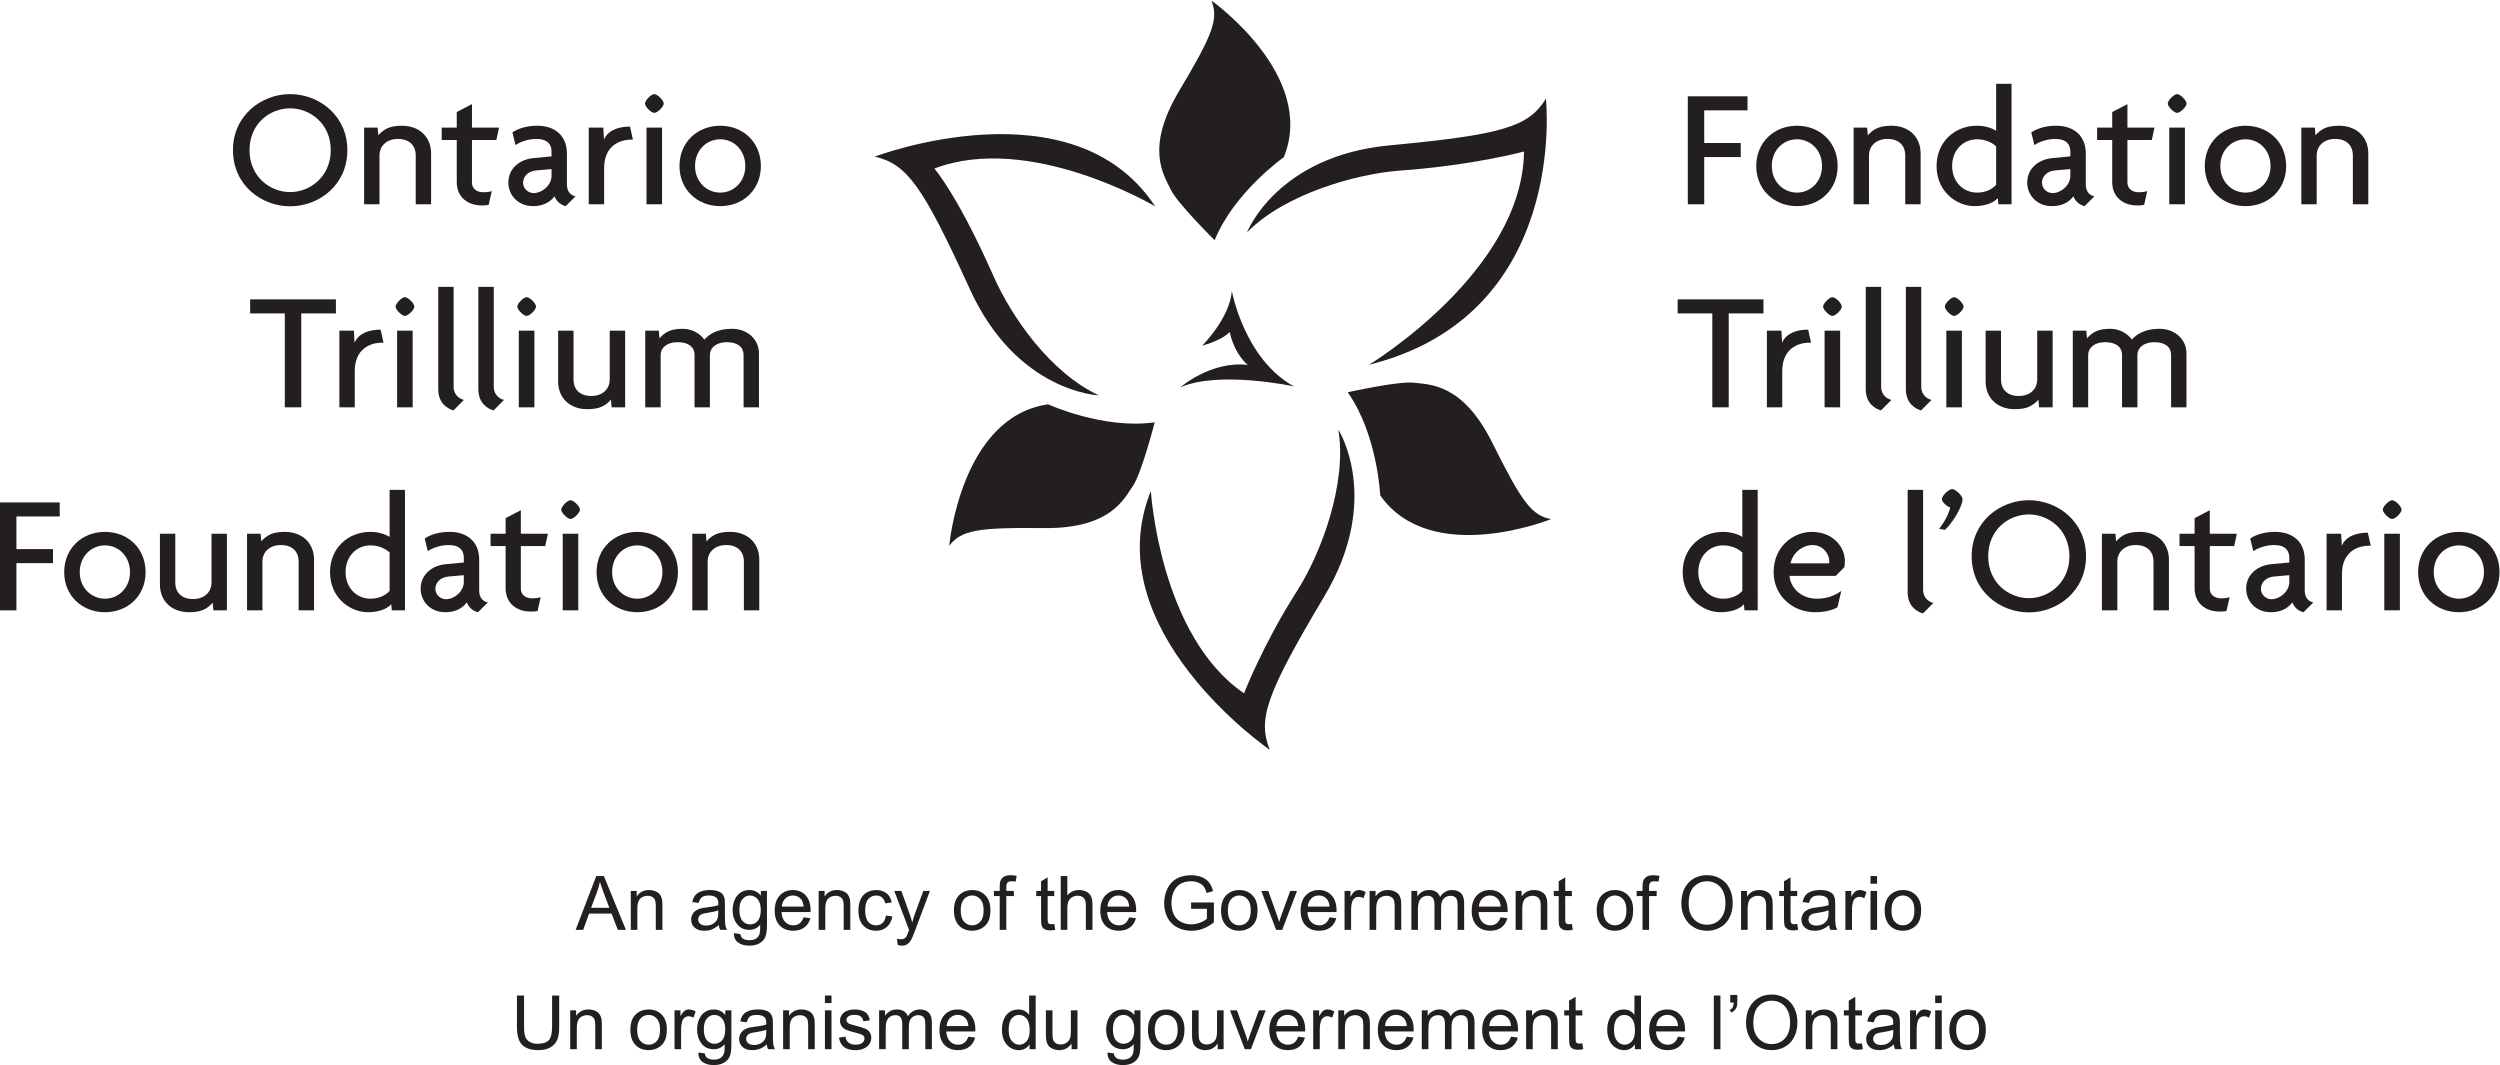 <?xml version="1.0" encoding="UTF-8" standalone="no"?>
<svg
   xmlns:dc="http://purl.org/dc/elements/1.1/"
   xmlns:cc="http://creativecommons.org/ns#"
   xmlns:rdf="http://www.w3.org/1999/02/22-rdf-syntax-ns#"
   xmlns:svg="http://www.w3.org/2000/svg"
   xmlns="http://www.w3.org/2000/svg"
   viewBox="0 0 56.053 23.88"
   height="23.88"
   width="56.053"
   xml:space="preserve"
   id="svg2"
   version="1.1"><defs
     id="defs6" /><g
     transform="matrix(1.333,0,0,-1.333,0,23.88)"
     id="g10"><g
       transform="scale(0.1)"
       id="g12"><path
         id="path14"
         style="fill:#231f20;fill-opacity:1;fill-rule:nonzero;stroke:none"
         d="m 202.191,120.984 c 0,0 4.629,4.575 5.012,9.204 0,0 2.086,-11.465 10.449,-16.036 0,0 -12.55,2.711 -19.125,-0.156 0,0 5.161,4.5 11.348,3.766 0,0 -2.203,1.679 -3.039,5.554 0,0 -0.945,-1.257 -4.645,-2.332" /><path
         id="path16"
         style="fill:#231f20;fill-opacity:1;fill-rule:nonzero;stroke:none"
         d="m 190.563,97.422 c -1.465,-2.117 -3.715,-7.231 -14.993,-7.102 -11.281,0.125 -13.886,-0.379 -15.91,-2.965 0,0 1.93,21.683 16.633,23.785 0,0 9.305,-4.258 17.93,-3.028 0,0 -2.2,-8.566 -3.66,-10.691" /><path
         id="path18"
         style="fill:#231f20;fill-opacity:1;fill-rule:nonzero;stroke:none"
         d="m 237.875,114.766 c 2.547,-0.34 8.125,-0.02 13.145,-10.121 5.019,-10.102 6.648,-12.196 9.871,-12.817 0,0 -20.184,-8.148 -28.739,3.988 0,0 -0.441,10.227 -5.468,17.348 0,0 8.632,1.941 11.191,1.602" /><path
         id="path20"
         style="fill:#231f20;fill-opacity:1;fill-rule:nonzero;stroke:none"
         d="m 184.816,112.645 c 0,0 -13.769,0.492 -21.695,17.882 -7.93,17.399 -10.574,21.036 -16.004,22.274 0,0 33.367,12.676 47.18,-8.367 0,0 -21.098,12.511 -37.141,6.355 0,0 3.805,-4.215 10,-18.191 2.969,-6.692 9.395,-16.055 17.66,-19.953" /><path
         id="path22"
         style="fill:#231f20;fill-opacity:1;fill-rule:nonzero;stroke:none"
         d="m 209.75,140.055 c 0,0 4.969,12.847 23.992,14.644 19.035,1.797 23.34,3.11 26.281,7.836 0,0 4.004,-36.355 -29.765,-44.746 0,0 25.847,15.606 26.082,35.871 0,0 -8.348,-2.297 -20.938,-3.219 -7.097,-0.519 -19.265,-3.851 -25.652,-10.386" /><path
         id="path24"
         style="fill:#231f20;fill-opacity:1;fill-rule:nonzero;stroke:none"
         d="m 225.109,106.883 c 0,0 7.442,-11.602 -2.343,-28.02 -9.782,-16.426 -11.262,-20.672 -9.188,-25.84 0,0 -29.426,20.207 -20,43.539 0,0 1.469,-24.348 15.668,-34.035 0,0 3.203,8.27 8.906,17.195 4.086,6.387 8.461,18.145 6.957,27.16" /><path
         id="path26"
         style="fill:#231f20;fill-opacity:1;fill-rule:nonzero;stroke:none"
         d="m 203.758,179.055 c 0,0 17.773,-12.578 12.187,-26.344 0,0 -8.363,-5.898 -11.64,-13.969 0,0 -6.301,6.211 -7.395,8.539 -1.094,2.336 -4.379,6.852 1.406,16.535 5.782,9.68 6.661,12.188 5.442,15.239" /><path
         id="path28"
         style="fill:#231f20;fill-opacity:1;fill-rule:nonzero;stroke:none"
         d="m 48.801,160.926 c -3.356,0 -6.832,-2.535 -6.832,-7.031 0,-4.5 3.477,-7.059 6.832,-7.059 3.305,0 6.832,2.559 6.832,7.059 0,4.496 -3.527,7.031 -6.832,7.031 z m 0,-16.481 c -4.832,0 -9.617,3.559 -9.617,9.45 0,5.832 4.785,9.421 9.617,9.421 4.84,0 9.625,-3.589 9.625,-9.421 0,-5.891 -4.785,-9.45 -9.625,-9.45" /><path
         id="path30"
         style="fill:#231f20;fill-opacity:1;fill-rule:nonzero;stroke:none"
         d="m 69.926,144.785 v 8.281 c 0,1.34 -0.832,2.707 -2.988,2.707 -2.082,0 -3.106,-1.367 -3.106,-2.707 v -8.281 h -2.59 v 12.899 h 2.277 l 0.109,-1.286 c 0.996,1.082 1.969,1.598 3.992,1.598 2.816,0 4.891,-1.797 4.891,-4.668 v -8.543 h -2.586" /><path
         id="path32"
         style="fill:#231f20;fill-opacity:1;fill-rule:nonzero;stroke:none"
         d="m 83.488,155.602 h -4.102 v -7.172 c 0,-1.055 0.856,-1.621 1.91,-1.621 0.543,0 1.023,0.054 1.422,0.199 l -0.516,-2.309 c -0.281,-0.082 -0.652,-0.113 -1.164,-0.113 -2.336,0 -4.211,1.367 -4.211,3.926 v 7.09 H 74.293 v 2.082 h 2.535 v 2.617 l 2.559,1.336 v -3.953 h 4.555 l -0.453,-2.082" /><path
         id="path34"
         style="fill:#231f20;fill-opacity:1;fill-rule:nonzero;stroke:none"
         d="m 92.766,150.703 -2.562,-0.223 c -1.539,-0.14 -2.223,-1.136 -2.223,-2.082 0,-0.906 0.773,-1.73 1.793,-1.73 1.367,0 2.992,1.277 2.992,2.898 z m 2.387,-6.23 c -0.883,0.203 -1.594,0.855 -1.879,1.652 -0.906,-1.195 -2.223,-1.652 -3.613,-1.652 -2.562,0 -4.156,1.882 -4.156,3.957 0,2.504 2.051,3.929 4.246,4.125 l 3.016,0.289 v 0.824 c 0,1.168 -0.688,2.105 -2.504,2.105 -1.285,0 -2.621,-0.402 -3.559,-1.027 l -0.516,2.137 c 1.168,0.769 2.648,1.113 4.215,1.113 2.871,0 4.953,-1.629 4.953,-4.668 v -5.211 c 0,-1.168 0.625,-1.851 1.449,-1.992 l -1.652,-1.652" /><path
         id="path36"
         style="fill:#231f20;fill-opacity:1;fill-rule:nonzero;stroke:none"
         d="m 106.199,155.66 c -2.074,0 -4.582,-1.113 -4.582,-4.785 v -6.09 h -2.59 v 12.899 h 2.45 l 0.113,-2.024 c 0.683,1.594 2.445,2.192 4.383,2.192 l 0.484,-2.192 c -0.117,0 -0.172,0 -0.258,0" /><path
         id="path38"
         style="fill:#231f20;fill-opacity:1;fill-rule:nonzero;stroke:none"
         d="m 108.742,144.785 v 12.899 h 2.617 v -12.899 z m 1.309,15.371 c -0.512,0 -1.567,1.051 -1.567,1.563 0,0.543 1.055,1.597 1.567,1.597 0.539,0 1.594,-1.054 1.594,-1.597 0,-0.512 -1.055,-1.563 -1.594,-1.563" /><path
         id="path40"
         style="fill:#231f20;fill-opacity:1;fill-rule:nonzero;stroke:none"
         d="m 121.148,155.715 c -2.273,0 -4.242,-1.793 -4.242,-4.496 0,-2.676 1.969,-4.469 4.242,-4.469 2.247,0 4.211,1.793 4.211,4.469 0,2.703 -1.964,4.496 -4.211,4.496 z m 0,-11.242 c -3.839,0 -6.859,2.761 -6.859,6.746 0,4.011 3.02,6.777 6.859,6.777 3.844,0 6.832,-2.766 6.832,-6.777 0,-3.985 -2.988,-6.746 -6.832,-6.746" /><path
         id="path42"
         style="fill:#231f20;fill-opacity:1;fill-rule:nonzero;stroke:none"
         d="m 50.672,126.426 v -15.793 h -2.766 v 15.793 h -5.832 v 2.363 H 56.5 v -2.363 h -5.828" /><path
         id="path44"
         style="fill:#231f20;fill-opacity:1;fill-rule:nonzero;stroke:none"
         d="m 64.254,121.504 c -2.078,0 -4.582,-1.113 -4.582,-4.777 v -6.094 H 57.082 v 12.894 h 2.445 l 0.113,-2.023 c 0.684,1.594 2.453,2.195 4.387,2.195 l 0.48,-2.195 c -0.109,0 -0.168,0 -0.254,0" /><path
         id="path46"
         style="fill:#231f20;fill-opacity:1;fill-rule:nonzero;stroke:none"
         d="m 66.793,110.633 v 12.894 h 2.617 v -12.894 z m 1.309,15.371 c -0.512,0 -1.566,1.055 -1.566,1.562 0,0.539 1.055,1.594 1.566,1.594 0.539,0 1.594,-1.055 1.594,-1.594 0,-0.507 -1.055,-1.562 -1.594,-1.562" /><path
         id="path48"
         style="fill:#231f20;fill-opacity:1;fill-rule:nonzero;stroke:none"
         d="m 76.273,110.117 c -0.855,0.231 -2.559,1.086 -2.559,3.563 v 17.215 h 2.586 V 114.02 c 0,-1.196 0.941,-1.993 1.738,-2.133 l -1.766,-1.77" /><path
         id="path50"
         style="fill:#231f20;fill-opacity:1;fill-rule:nonzero;stroke:none"
         d="m 83.019,110.117 c -0.855,0.231 -2.562,1.086 -2.562,3.563 v 17.215 h 2.594 V 114.02 c 0,-1.196 0.938,-1.993 1.73,-2.133 l -1.762,-1.77" /><path
         id="path52"
         style="fill:#231f20;fill-opacity:1;fill-rule:nonzero;stroke:none"
         d="m 87.262,110.633 v 12.894 h 2.625 v -12.894 z m 1.316,15.371 c -0.516,0 -1.57,1.055 -1.57,1.562 0,0.539 1.055,1.594 1.57,1.594 0.535,0 1.59,-1.055 1.59,-1.594 0,-0.507 -1.055,-1.562 -1.59,-1.562" /><path
         id="path54"
         style="fill:#231f20;fill-opacity:1;fill-rule:nonzero;stroke:none"
         d="m 102.875,110.633 -0.117,1.281 c -0.996,-1.082 -1.965,-1.594 -3.985,-1.594 -2.82,0 -4.894,1.789 -4.894,4.668 v 8.539 h 2.59 v -8.285 c 0,-1.336 0.824,-2.703 2.988,-2.703 2.074,0 3.098,1.367 3.098,2.703 v 8.285 h 2.593 v -12.894 h -2.273" /><path
         id="path56"
         style="fill:#231f20;fill-opacity:1;fill-rule:nonzero;stroke:none"
         d="m 125.07,110.633 v 8.82 c 0,1.285 -0.965,2.137 -2.816,2.137 -1.82,0 -2.848,-0.969 -2.848,-2.137 v -8.82 h -2.586 v 8.82 c 0,1.285 -0.972,2.137 -2.847,2.137 -1.821,0 -2.848,-0.969 -2.848,-2.137 v -8.82 h -2.594 v 12.894 h 2.282 l 0.113,-1.281 c 0.996,1.082 1.91,1.594 3.926,1.594 1.597,0 2.964,-0.856 3.617,-1.82 0.879,0.996 2.277,1.82 4.64,1.82 2.618,0 4.551,-1.77 4.551,-4.156 v -9.051 h -2.59" /><path
         id="path58"
         style="fill:#231f20;fill-opacity:1;fill-rule:nonzero;stroke:none"
         d="M 2.762,92.277 V 86.785 H 8.91 V 84.422 H 2.762 V 76.481 H -0.004 V 94.637 H 10.047 V 92.277 H 2.762" /><path
         id="path60"
         style="fill:#231f20;fill-opacity:1;fill-rule:nonzero;stroke:none"
         d="m 17.66,87.41 c -2.277,0 -4.246,-1.793 -4.246,-4.5 0,-2.668 1.969,-4.465 4.246,-4.465 2.25,0 4.207,1.797 4.207,4.465 0,2.707 -1.957,4.5 -4.207,4.5 z m 0,-11.242 c -3.844,0 -6.863,2.754 -6.863,6.742 0,4.016 3.019,6.773 6.863,6.773 3.84,0 6.828,-2.758 6.828,-6.773 0,-3.988 -2.988,-6.742 -6.828,-6.742" /><path
         id="path62"
         style="fill:#231f20;fill-opacity:1;fill-rule:nonzero;stroke:none"
         d="m 35.891,76.481 -0.117,1.281 c -0.996,-1.086 -1.961,-1.594 -3.984,-1.594 -2.816,0 -4.891,1.789 -4.891,4.668 v 8.535 h 2.586 v -8.281 c 0,-1.336 0.824,-2.703 2.988,-2.703 2.082,0 3.105,1.367 3.105,2.703 v 8.281 H 38.168 V 76.481 h -2.277" /><path
         id="path64"
         style="fill:#231f20;fill-opacity:1;fill-rule:nonzero;stroke:none"
         d="m 50.23,76.481 v 8.281 c 0,1.34 -0.824,2.707 -2.988,2.707 -2.074,0 -3.098,-1.367 -3.098,-2.707 v -8.281 h -2.59 v 12.891 h 2.277 l 0.109,-1.277 c 0.996,1.078 1.969,1.59 3.984,1.59 2.82,0 4.898,-1.793 4.898,-4.668 v -8.535 h -2.594" /><path
         id="path66"
         style="fill:#231f20;fill-opacity:1;fill-rule:nonzero;stroke:none"
         d="m 65.531,86.211 c -0.684,0.656 -1.852,1.199 -3.219,1.199 -2.305,0 -4.184,-1.793 -4.184,-4.5 0,-2.668 1.879,-4.465 4.184,-4.465 1.395,0 2.535,0.535 3.219,1.309 z m 0.371,-9.73 -0.09,1.027 c -0.797,-0.859 -2.215,-1.34 -3.984,-1.34 -2.758,0 -6.316,2.277 -6.316,6.742 0,3.984 2.957,6.773 6.801,6.773 1.395,0 2.562,-0.426 3.219,-0.848 v 7.91 h 2.586 V 76.481 h -2.215" /><path
         id="path68"
         style="fill:#231f20;fill-opacity:1;fill-rule:nonzero;stroke:none"
         d="m 78.012,82.398 -2.559,-0.223 c -1.539,-0.148 -2.223,-1.145 -2.223,-2.082 0,-0.906 0.769,-1.738 1.793,-1.738 1.367,0 2.988,1.281 2.988,2.902 z m 2.391,-6.23 c -0.883,0.195 -1.59,0.852 -1.879,1.652 -0.91,-1.203 -2.219,-1.652 -3.613,-1.652 -2.562,0 -4.156,1.875 -4.156,3.957 0,2.504 2.051,3.926 4.238,4.125 l 3.019,0.281 v 0.828 c 0,1.164 -0.684,2.109 -2.508,2.109 -1.277,0 -2.617,-0.402 -3.555,-1.027 l -0.512,2.133 c 1.168,0.773 2.648,1.109 4.211,1.109 2.875,0 4.953,-1.621 4.953,-4.668 v -5.203 c 0,-1.172 0.625,-1.855 1.453,-1.992 L 80.402,76.168" /><path
         id="path70"
         style="fill:#231f20;fill-opacity:1;fill-rule:nonzero;stroke:none"
         d="M 91.707,87.297 H 87.606 V 80.125 c 0,-1.055 0.855,-1.621 1.91,-1.621 0.539,0 1.024,0.059 1.426,0.195 l -0.516,-2.305 c -0.285,-0.09 -0.656,-0.117 -1.164,-0.117 -2.336,0 -4.215,1.367 -4.215,3.934 v 7.086 h -2.535 v 2.074 h 2.535 v 2.621 l 2.559,1.336 v -3.957 h 4.555 L 91.707,87.297" /><path
         id="path72"
         style="fill:#231f20;fill-opacity:1;fill-rule:nonzero;stroke:none"
         d="m 94.652,76.481 v 12.891 h 2.617 V 76.481 Z m 1.309,15.371 c -0.516,0 -1.562,1.051 -1.562,1.562 0,0.543 1.047,1.594 1.562,1.594 0.539,0 1.594,-1.051 1.594,-1.594 0,-0.512 -1.055,-1.562 -1.594,-1.562" /><path
         id="path74"
         style="fill:#231f20;fill-opacity:1;fill-rule:nonzero;stroke:none"
         d="m 107.203,87.41 c -2.277,0 -4.242,-1.793 -4.242,-4.5 0,-2.668 1.965,-4.465 4.242,-4.465 2.246,0 4.215,1.797 4.215,4.465 0,2.707 -1.969,4.5 -4.215,4.5 z m 0,-11.242 c -3.84,0 -6.859,2.754 -6.859,6.742 0,4.016 3.019,6.773 6.859,6.773 3.844,0 6.832,-2.758 6.832,-6.773 0,-3.988 -2.988,-6.742 -6.832,-6.742" /><path
         id="path76"
         style="fill:#231f20;fill-opacity:1;fill-rule:nonzero;stroke:none"
         d="m 125.121,76.481 v 8.281 c 0,1.34 -0.824,2.707 -2.988,2.707 -2.078,0 -3.102,-1.367 -3.102,-2.707 v -8.281 h -2.59 v 12.891 h 2.278 l 0.113,-1.277 c 0.996,1.078 1.961,1.59 3.984,1.59 2.817,0 4.895,-1.793 4.895,-4.668 v -8.535 h -2.59" /><path
         id="path78"
         style="fill:#231f20;fill-opacity:1;fill-rule:nonzero;stroke:none"
         d="m 286.652,160.582 v -5.492 h 6.145 v -2.363 h -6.145 v -7.942 h -2.761 v 18.16 h 10.047 v -2.363 h -7.286" /><path
         id="path80"
         style="fill:#231f20;fill-opacity:1;fill-rule:nonzero;stroke:none"
         d="m 302.258,155.715 c -2.274,0 -4.238,-1.793 -4.238,-4.496 0,-2.676 1.964,-4.469 4.238,-4.469 2.246,0 4.211,1.793 4.211,4.469 0,2.703 -1.965,4.496 -4.211,4.496 z m 0,-11.242 c -3.836,0 -6.856,2.761 -6.856,6.746 0,4.011 3.02,6.777 6.856,6.777 3.84,0 6.836,-2.766 6.836,-6.777 0,-3.985 -2.996,-6.746 -6.836,-6.746" /><path
         id="path82"
         style="fill:#231f20;fill-opacity:1;fill-rule:nonzero;stroke:none"
         d="m 320.461,144.785 v 8.281 c 0,1.34 -0.828,2.707 -2.988,2.707 -2.078,0 -3.106,-1.367 -3.106,-2.707 v -8.281 h -2.586 v 12.899 h 2.274 l 0.117,-1.286 c 0.996,1.082 1.965,1.598 3.984,1.598 2.824,0 4.895,-1.797 4.895,-4.668 v -8.543 h -2.59" /><path
         id="path84"
         style="fill:#231f20;fill-opacity:1;fill-rule:nonzero;stroke:none"
         d="m 335.754,154.523 c -0.684,0.649 -1.844,1.192 -3.211,1.192 -2.305,0 -4.191,-1.793 -4.191,-4.496 0,-2.676 1.886,-4.469 4.191,-4.469 1.395,0 2.527,0.543 3.211,1.309 z m 0.371,-9.738 -0.086,1.028 c -0.793,-0.856 -2.219,-1.34 -3.984,-1.34 -2.754,0 -6.321,2.277 -6.321,6.746 0,3.984 2.961,6.777 6.809,6.777 1.395,0 2.559,-0.43 3.211,-0.855 v 7.91 h 2.59 v -20.266 h -2.219" /><path
         id="path86"
         style="fill:#231f20;fill-opacity:1;fill-rule:nonzero;stroke:none"
         d="m 348.234,150.703 -2.558,-0.223 c -1.531,-0.14 -2.215,-1.136 -2.215,-2.082 0,-0.906 0.769,-1.73 1.797,-1.73 1.355,0 2.976,1.277 2.976,2.898 z m 2.395,-6.23 c -0.879,0.203 -1.594,0.855 -1.875,1.652 -0.91,-1.195 -2.219,-1.652 -3.613,-1.652 -2.559,0 -4.161,1.882 -4.161,3.957 0,2.504 2.051,3.929 4.239,4.125 l 3.015,0.289 v 0.824 c 0,1.168 -0.683,2.105 -2.5,2.105 -1.277,0 -2.617,-0.402 -3.554,-1.027 l -0.516,2.137 c 1.172,0.769 2.645,1.113 4.219,1.113 2.871,0 4.949,-1.629 4.949,-4.668 v -5.211 c 0,-1.168 0.625,-1.851 1.445,-1.992 l -1.648,-1.652" /><path
         id="path88"
         style="fill:#231f20;fill-opacity:1;fill-rule:nonzero;stroke:none"
         d="m 361.938,155.602 h -4.102 v -7.172 c 0,-1.055 0.848,-1.621 1.902,-1.621 0.547,0 1.028,0.054 1.426,0.199 l -0.508,-2.309 c -0.281,-0.082 -0.652,-0.113 -1.172,-0.113 -2.332,0 -4.207,1.367 -4.207,3.926 v 7.09 h -2.539 v 2.082 h 2.539 v 2.617 l 2.559,1.336 v -3.953 h 4.551 l -0.449,-2.082" /><path
         id="path90"
         style="fill:#231f20;fill-opacity:1;fill-rule:nonzero;stroke:none"
         d="m 364.875,144.785 v 12.899 h 2.629 v -12.899 z m 1.32,15.371 c -0.519,0 -1.574,1.051 -1.574,1.563 0,0.543 1.055,1.597 1.574,1.597 0.535,0 1.59,-1.054 1.59,-1.597 0,-0.512 -1.055,-1.563 -1.59,-1.563" /><path
         id="path92"
         style="fill:#231f20;fill-opacity:1;fill-rule:nonzero;stroke:none"
         d="m 377.699,155.715 c -2.277,0 -4.238,-1.793 -4.238,-4.496 0,-2.676 1.961,-4.469 4.238,-4.469 2.254,0 4.207,1.793 4.207,4.469 0,2.703 -1.953,4.496 -4.207,4.496 z m 0,-11.242 c -3.84,0 -6.855,2.761 -6.855,6.746 0,4.011 3.015,6.777 6.855,6.777 3.836,0 6.836,-2.766 6.836,-6.777 0,-3.985 -3,-6.746 -6.836,-6.746" /><path
         id="path94"
         style="fill:#231f20;fill-opacity:1;fill-rule:nonzero;stroke:none"
         d="m 395.754,144.785 v 8.281 c 0,1.34 -0.82,2.707 -2.988,2.707 -2.071,0 -3.094,-1.367 -3.094,-2.707 v -8.281 h -2.59 v 12.899 h 2.277 l 0.106,-1.286 c 0.996,1.082 1.965,1.598 3.984,1.598 2.824,0 4.903,-1.797 4.903,-4.668 v -8.543 h -2.598" /><path
         id="path96"
         style="fill:#231f20;fill-opacity:1;fill-rule:nonzero;stroke:none"
         d="m 290.773,126.426 v -15.793 h -2.761 v 15.793 h -5.832 v 2.363 h 14.433 v -2.363 h -5.84" /><path
         id="path98"
         style="fill:#231f20;fill-opacity:1;fill-rule:nonzero;stroke:none"
         d="m 304.359,121.504 c -2.082,0 -4.582,-1.113 -4.582,-4.777 v -6.094 h -2.586 v 12.894 h 2.442 l 0.117,-2.023 c 0.684,1.594 2.449,2.195 4.383,2.195 l 0.48,-2.195 c -0.109,0 -0.168,0 -0.254,0" /><path
         id="path100"
         style="fill:#231f20;fill-opacity:1;fill-rule:nonzero;stroke:none"
         d="m 306.898,110.633 v 12.894 h 2.618 v -12.894 z m 1.317,15.371 c -0.516,0 -1.57,1.055 -1.57,1.562 0,0.539 1.054,1.594 1.57,1.594 0.539,0 1.582,-1.055 1.582,-1.594 0,-0.507 -1.043,-1.562 -1.582,-1.562" /><path
         id="path102"
         style="fill:#231f20;fill-opacity:1;fill-rule:nonzero;stroke:none"
         d="m 316.379,110.117 c -0.848,0.231 -2.559,1.086 -2.559,3.563 v 17.215 h 2.59 V 114.02 c 0,-1.196 0.938,-1.993 1.738,-2.133 l -1.769,-1.77" /><path
         id="path104"
         style="fill:#231f20;fill-opacity:1;fill-rule:nonzero;stroke:none"
         d="m 323.129,110.117 c -0.859,0.231 -2.559,1.086 -2.559,3.563 v 17.215 h 2.586 V 114.02 c 0,-1.196 0.938,-1.993 1.739,-2.133 l -1.766,-1.77" /><path
         id="path106"
         style="fill:#231f20;fill-opacity:1;fill-rule:nonzero;stroke:none"
         d="m 327.375,110.633 v 12.894 h 2.617 v -12.894 z m 1.309,15.371 c -0.516,0 -1.563,1.055 -1.563,1.562 0,0.539 1.047,1.594 1.563,1.594 0.539,0 1.593,-1.055 1.593,-1.594 0,-0.507 -1.054,-1.562 -1.593,-1.562" /><path
         id="path108"
         style="fill:#231f20;fill-opacity:1;fill-rule:nonzero;stroke:none"
         d="m 342.98,110.633 -0.117,1.281 c -0.996,-1.082 -1.961,-1.594 -3.984,-1.594 -2.82,0 -4.891,1.789 -4.891,4.668 v 8.539 h 2.586 v -8.285 c 0,-1.336 0.821,-2.703 2.989,-2.703 2.082,0 3.097,1.367 3.097,2.703 v 8.285 h 2.598 v -12.894 h -2.278" /><path
         id="path110"
         style="fill:#231f20;fill-opacity:1;fill-rule:nonzero;stroke:none"
         d="m 365.18,110.633 v 8.82 c 0,1.285 -0.969,2.137 -2.813,2.137 -1.828,0 -2.851,-0.969 -2.851,-2.137 v -8.82 h -2.59 v 8.82 c 0,1.285 -0.965,2.137 -2.852,2.137 -1.816,0 -2.84,-0.969 -2.84,-2.137 v -8.82 h -2.589 v 12.894 h 2.277 l 0.105,-1.281 c 1.008,1.082 1.914,1.594 3.938,1.594 1.59,0 2.957,-0.856 3.613,-1.82 0.879,0.996 2.274,1.82 4.637,1.82 2.617,0 4.551,-1.77 4.551,-4.156 v -9.051 h -2.586" /><path
         id="path112"
         style="fill:#231f20;fill-opacity:1;fill-rule:nonzero;stroke:none"
         d="m 293.059,86.211 c -0.684,0.656 -1.856,1.199 -3.223,1.199 -2.305,0 -4.18,-1.793 -4.18,-4.5 0,-2.668 1.875,-4.465 4.18,-4.465 1.398,0 2.539,0.535 3.223,1.309 z m 0.363,-9.73 -0.09,1.027 c -0.789,-0.859 -2.215,-1.34 -3.973,-1.34 -2.765,0 -6.328,2.277 -6.328,6.742 0,3.984 2.969,6.773 6.805,6.773 1.398,0 2.559,-0.426 3.223,-0.848 v 7.91 h 2.589 V 76.481 h -2.226" /><path
         id="path114"
         style="fill:#231f20;fill-opacity:1;fill-rule:nonzero;stroke:none"
         d="m 304.875,87.469 c -1.629,0 -3.359,-1.285 -3.699,-3.078 h 6.484 c 0.028,0.113 0.028,0.231 0.028,0.344 0,1.277 -1.102,2.734 -2.813,2.734 z m 5.344,-3.731 -1.446,-1.453 H 301 c 0.086,-1.594 1.57,-3.84 4.59,-3.84 1.648,0 2.93,0.457 4.121,1.309 l -0.656,-2.766 c -0.907,-0.477 -2.078,-0.82 -3.809,-0.82 -3.672,0 -6.922,2.734 -6.922,6.742 0,4.387 3.418,6.773 6.406,6.773 3.563,0 5.575,-2.504 5.575,-4.891 0,-0.402 -0.02,-0.773 -0.086,-1.055" /><path
         id="path116"
         style="fill:#231f20;fill-opacity:1;fill-rule:nonzero;stroke:none"
         d="m 323.441,75.965 c -0.859,0.234 -2.57,1.082 -2.57,3.562 v 17.219 h 2.598 v -16.875 c 0,-1.203 0.937,-1.992 1.73,-2.141 l -1.758,-1.766" /><path
         id="path118"
         style="fill:#231f20;fill-opacity:1;fill-rule:nonzero;stroke:none"
         d="m 327.16,90.027 -0.996,0.168 c 1.027,1.316 1.711,2.734 1.856,3.613 -0.516,0.09 -1.395,0.914 -1.395,1.367 0,0.633 1.191,1.711 1.738,1.711 0.477,0 1.739,-1.055 1.739,-1.711 0,-1.164 -1.602,-3.898 -2.942,-5.149" /><path
         id="path120"
         style="fill:#231f20;fill-opacity:1;fill-rule:nonzero;stroke:none"
         d="m 341.254,92.617 c -3.359,0 -6.836,-2.531 -6.836,-7.031 0,-4.496 3.477,-7.055 6.836,-7.055 3.301,0 6.824,2.558 6.824,7.055 0,4.5 -3.523,7.031 -6.824,7.031 z m 0,-16.477 c -4.844,0 -9.621,3.555 -9.621,9.445 0,5.836 4.777,9.422 9.621,9.422 4.832,0 9.617,-3.586 9.617,-9.422 0,-5.891 -4.785,-9.445 -9.617,-9.445" /><path
         id="path122"
         style="fill:#231f20;fill-opacity:1;fill-rule:nonzero;stroke:none"
         d="m 362.219,76.481 v 8.281 c 0,1.34 -0.821,2.707 -2.977,2.707 -2.082,0 -3.105,-1.367 -3.105,-2.707 v -8.281 h -2.59 v 12.891 h 2.277 l 0.106,-1.277 c 1.008,1.078 1.972,1.59 3.984,1.59 2.824,0 4.902,-1.793 4.902,-4.668 v -8.535 h -2.597" /><path
         id="path124"
         style="fill:#231f20;fill-opacity:1;fill-rule:nonzero;stroke:none"
         d="m 375.793,87.297 h -4.102 V 80.125 c 0,-1.055 0.852,-1.621 1.907,-1.621 0.547,0 1.023,0.059 1.425,0.195 l -0.519,-2.305 c -0.281,-0.09 -0.652,-0.117 -1.16,-0.117 -2.336,0 -4.211,1.367 -4.211,3.934 v 7.086 h -2.539 v 2.074 h 2.539 v 2.621 l 2.558,1.336 v -3.957 h 4.551 l -0.449,-2.074" /><path
         id="path126"
         style="fill:#231f20;fill-opacity:1;fill-rule:nonzero;stroke:none"
         d="m 385.063,82.398 -2.559,-0.223 c -1.535,-0.148 -2.219,-1.145 -2.219,-2.082 0,-0.906 0.774,-1.738 1.797,-1.738 1.359,0 2.981,1.281 2.981,2.902 z m 2.39,-6.23 c -0.879,0.195 -1.59,0.852 -1.875,1.652 -0.906,-1.203 -2.215,-1.652 -3.613,-1.652 -2.559,0 -4.16,1.875 -4.16,3.957 0,2.504 2.05,3.926 4.238,4.125 l 3.02,0.281 v 0.828 c 0,1.164 -0.684,2.109 -2.5,2.109 -1.282,0 -2.618,-0.402 -3.555,-1.027 l -0.52,2.133 c 1.172,0.773 2.649,1.109 4.219,1.109 2.871,0 4.953,-1.621 4.953,-4.668 v -5.203 c 0,-1.172 0.625,-1.855 1.445,-1.992 l -1.652,-1.652" /><path
         id="path128"
         style="fill:#231f20;fill-opacity:1;fill-rule:nonzero;stroke:none"
         d="m 398.5,87.352 c -2.07,0 -4.582,-1.109 -4.582,-4.781 v -6.09 h -2.586 v 12.891 h 2.449 l 0.11,-2.019 c 0.683,1.594 2.449,2.191 4.382,2.191 l 0.489,-2.191 c -0.117,0 -0.176,0 -0.262,0" /><path
         id="path130"
         style="fill:#231f20;fill-opacity:1;fill-rule:nonzero;stroke:none"
         d="m 401.039,76.481 v 12.891 h 2.625 V 76.481 Z m 1.316,15.371 c -0.515,0 -1.57,1.051 -1.57,1.562 0,0.543 1.055,1.594 1.57,1.594 0.54,0 1.594,-1.051 1.594,-1.594 0,-0.512 -1.054,-1.562 -1.594,-1.562" /><path
         id="path132"
         style="fill:#231f20;fill-opacity:1;fill-rule:nonzero;stroke:none"
         d="m 413.598,87.41 c -2.278,0 -4.239,-1.793 -4.239,-4.5 0,-2.668 1.961,-4.465 4.239,-4.465 2.246,0 4.207,1.797 4.207,4.465 0,2.707 -1.961,4.5 -4.207,4.5 z m 0,-11.242 c -3.848,0 -6.868,2.754 -6.868,6.742 0,4.016 3.02,6.773 6.868,6.773 3.836,0 6.824,-2.758 6.824,-6.773 0,-3.988 -2.988,-6.742 -6.824,-6.742" /><path
         id="path134"
         style="fill:#231f20;fill-opacity:1;fill-rule:nonzero;stroke:none"
         d="m 99.426,26.453 h 3.066 l -0.941,2.5 c -0.289,0.762 -0.504,1.387 -0.641,1.875 -0.117,-0.578 -0.277,-1.152 -0.488,-1.719 z m -2.606,-3.711 3.469,9.043 h 1.289 l 3.703,-9.043 h -1.363 l -1.055,2.734 h -3.777 l -0.996,-2.734 h -1.27" /><path
         id="path136"
         style="fill:#231f20;fill-opacity:1;fill-rule:nonzero;stroke:none"
         d="m 106.098,22.742 v 6.551 h 0.996 v -0.938 c 0.48,0.723 1.176,1.086 2.082,1.086 0.398,0 0.758,-0.078 1.09,-0.215 0.332,-0.148 0.582,-0.332 0.742,-0.559 0.168,-0.234 0.285,-0.508 0.347,-0.82 0.04,-0.203 0.063,-0.566 0.063,-1.082 v -4.023 h -1.113 v 3.984 c 0,0.449 -0.043,0.789 -0.125,1.016 -0.09,0.223 -0.242,0.398 -0.461,0.535 -0.219,0.129 -0.477,0.195 -0.778,0.195 -0.472,0 -0.878,-0.145 -1.222,-0.449 -0.344,-0.301 -0.516,-0.867 -0.516,-1.707 v -3.574 h -1.105" /><path
         id="path138"
         style="fill:#231f20;fill-opacity:1;fill-rule:nonzero;stroke:none"
         d="m 120.809,26.023 c -0.403,-0.156 -1.008,-0.305 -1.813,-0.422 -0.457,-0.059 -0.781,-0.137 -0.965,-0.215 -0.191,-0.086 -0.34,-0.203 -0.441,-0.359 -0.102,-0.156 -0.156,-0.332 -0.156,-0.527 0,-0.305 0.113,-0.547 0.336,-0.742 0.226,-0.195 0.554,-0.293 0.988,-0.293 0.426,0 0.805,0.086 1.137,0.274 0.335,0.195 0.582,0.449 0.738,0.769 0.117,0.254 0.176,0.625 0.176,1.113 z m 0.093,-2.473 c -0.41,-0.352 -0.808,-0.594 -1.187,-0.742 -0.379,-0.144 -0.785,-0.215 -1.227,-0.215 -0.718,0 -1.269,0.176 -1.652,0.527 -0.395,0.352 -0.582,0.801 -0.582,1.348 0,0.324 0.07,0.617 0.219,0.879 0.144,0.266 0.336,0.48 0.57,0.637 0.238,0.156 0.504,0.281 0.801,0.359 0.215,0.059 0.547,0.117 0.988,0.168 0.891,0.105 1.555,0.234 1.977,0.379 0.004,0.156 0.007,0.254 0.007,0.293 0,0.449 -0.105,0.773 -0.316,0.957 -0.281,0.254 -0.703,0.383 -1.266,0.383 -0.519,0 -0.906,-0.098 -1.156,-0.285 -0.25,-0.176 -0.43,-0.496 -0.551,-0.965 l -1.086,0.145 c 0.098,0.469 0.262,0.84 0.489,1.125 0.226,0.293 0.554,0.508 0.984,0.664 0.422,0.156 0.922,0.234 1.484,0.234 0.563,0 1.016,-0.07 1.36,-0.207 0.351,-0.125 0.605,-0.293 0.773,-0.488 0.164,-0.203 0.278,-0.457 0.348,-0.762 0.031,-0.184 0.051,-0.527 0.051,-1.024 v -1.476 c 0,-1.035 0.027,-1.688 0.074,-1.961 0.043,-0.273 0.141,-0.527 0.277,-0.781 h -1.156 c -0.117,0.223 -0.191,0.496 -0.223,0.809" /><path
         id="path140"
         style="fill:#231f20;fill-opacity:1;fill-rule:nonzero;stroke:none"
         d="m 124.367,26.129 c 0,-0.859 0.172,-1.484 0.512,-1.875 0.344,-0.398 0.769,-0.594 1.285,-0.594 0.508,0 0.938,0.195 1.281,0.586 0.344,0.391 0.516,1.004 0.516,1.844 0,0.801 -0.176,1.406 -0.531,1.817 -0.356,0.41 -0.785,0.617 -1.285,0.617 -0.493,0 -0.915,-0.207 -1.258,-0.605 -0.348,-0.402 -0.52,-0.996 -0.52,-1.789 z m -0.918,-3.934 1.078,-0.156 c 0.047,-0.332 0.172,-0.578 0.379,-0.734 0.274,-0.203 0.649,-0.301 1.125,-0.301 0.516,0 0.914,0.098 1.192,0.301 0.281,0.207 0.468,0.5 0.566,0.871 0.059,0.223 0.086,0.691 0.078,1.426 -0.48,-0.578 -1.086,-0.859 -1.808,-0.859 -0.899,0 -1.598,0.32 -2.09,0.977 -0.496,0.644 -0.742,1.426 -0.742,2.332 0,0.625 0.117,1.203 0.339,1.73 0.227,0.527 0.551,0.938 0.981,1.219 0.43,0.293 0.937,0.441 1.516,0.441 0.777,0 1.41,-0.312 1.914,-0.938 v 0.789 h 1.027 v -5.664 c 0,-1.023 -0.109,-1.746 -0.316,-2.168 -0.208,-0.43 -0.536,-0.762 -0.985,-1.004 -0.453,-0.254 -1.008,-0.371 -1.664,-0.371 -0.781,0 -1.41,0.176 -1.894,0.527 -0.481,0.351 -0.715,0.879 -0.696,1.582" /><path
         id="path142"
         style="fill:#231f20;fill-opacity:1;fill-rule:nonzero;stroke:none"
         d="m 131.516,26.648 h 3.656 c -0.047,0.547 -0.188,0.957 -0.418,1.238 -0.356,0.422 -0.813,0.637 -1.375,0.637 -0.512,0 -0.941,-0.168 -1.285,-0.508 -0.348,-0.344 -0.543,-0.801 -0.578,-1.367 z m 3.644,-1.797 1.145,-0.148 c -0.18,-0.664 -0.516,-1.191 -1.004,-1.551 -0.488,-0.371 -1.113,-0.558 -1.875,-0.558 -0.957,0 -1.715,0.293 -2.278,0.879 -0.558,0.598 -0.843,1.418 -0.843,2.48 0,1.105 0.285,1.965 0.855,2.57 0.567,0.606 1.301,0.918 2.207,0.918 0.875,0 1.594,-0.305 2.145,-0.898 0.554,-0.598 0.832,-1.438 0.832,-2.52 0,-0.059 -0.004,-0.156 -0.008,-0.293 h -4.883 c 0.043,-0.715 0.242,-1.27 0.61,-1.652 0.367,-0.379 0.824,-0.574 1.371,-0.574 0.406,0 0.754,0.105 1.043,0.32 0.285,0.215 0.515,0.559 0.683,1.027" /><path
         id="path144"
         style="fill:#231f20;fill-opacity:1;fill-rule:nonzero;stroke:none"
         d="m 137.703,22.742 v 6.551 h 0.996 v -0.938 c 0.485,0.723 1.176,1.086 2.086,1.086 0.395,0 0.754,-0.078 1.086,-0.215 0.332,-0.148 0.582,-0.332 0.742,-0.559 0.168,-0.234 0.285,-0.508 0.348,-0.82 0.039,-0.203 0.062,-0.566 0.062,-1.082 v -4.023 h -1.113 v 3.984 c 0,0.449 -0.043,0.789 -0.125,1.016 -0.09,0.223 -0.238,0.398 -0.461,0.535 -0.219,0.129 -0.476,0.195 -0.773,0.195 -0.477,0 -0.879,-0.145 -1.223,-0.449 -0.348,-0.301 -0.515,-0.867 -0.515,-1.707 v -3.574 h -1.11" /><path
         id="path146"
         style="fill:#231f20;fill-opacity:1;fill-rule:nonzero;stroke:none"
         d="m 149.004,25.145 1.086,-0.148 c -0.117,-0.75 -0.426,-1.336 -0.914,-1.766 -0.492,-0.43 -1.098,-0.637 -1.809,-0.637 -0.898,0 -1.617,0.293 -2.164,0.879 -0.547,0.586 -0.816,1.426 -0.816,2.519 0,0.703 0.117,1.32 0.351,1.855 0.235,0.527 0.59,0.93 1.071,1.191 0.476,0.266 1,0.402 1.562,0.402 0.715,0 1.293,-0.188 1.742,-0.547 0.453,-0.351 0.746,-0.871 0.875,-1.535 l -1.078,-0.164 c -0.109,0.438 -0.289,0.769 -0.547,0.996 -0.265,0.223 -0.578,0.332 -0.949,0.332 -0.562,0 -1.016,-0.195 -1.363,-0.598 -0.352,-0.399 -0.528,-1.035 -0.528,-1.902 0,-0.879 0.172,-1.523 0.508,-1.926 0.34,-0.391 0.778,-0.594 1.321,-0.594 0.437,0 0.8,0.137 1.093,0.398 0.293,0.274 0.473,0.684 0.559,1.242" /><path
         id="path148"
         style="fill:#231f20;fill-opacity:1;fill-rule:nonzero;stroke:none"
         d="m 150.988,20.223 -0.121,1.035 c 0.242,-0.07 0.453,-0.098 0.637,-0.098 0.246,0 0.441,0.039 0.594,0.125 0.144,0.078 0.269,0.195 0.363,0.344 0.066,0.117 0.184,0.391 0.34,0.828 0.019,0.059 0.047,0.148 0.097,0.274 l -2.484,6.562 h 1.195 l 1.364,-3.797 c 0.175,-0.48 0.336,-0.988 0.472,-1.516 0.125,0.508 0.278,1.008 0.457,1.496 l 1.399,3.816 h 1.113 l -2.496,-6.66 c -0.262,-0.723 -0.473,-1.219 -0.621,-1.492 -0.199,-0.363 -0.422,-0.637 -0.676,-0.801 -0.254,-0.176 -0.562,-0.254 -0.914,-0.254 -0.215,0 -0.453,0.039 -0.719,0.137" /><path
         id="path150"
         style="fill:#231f20;fill-opacity:1;fill-rule:nonzero;stroke:none"
         d="m 161.594,26.012 c 0,-0.84 0.179,-1.465 0.547,-1.883 0.367,-0.41 0.824,-0.625 1.382,-0.625 0.551,0 1.012,0.215 1.375,0.633 0.368,0.41 0.547,1.055 0.547,1.914 0,0.812 -0.183,1.426 -0.55,1.836 -0.368,0.422 -0.825,0.637 -1.372,0.637 -0.558,0 -1.015,-0.215 -1.382,-0.625 -0.368,-0.422 -0.547,-1.047 -0.547,-1.887 z m -1.141,0 c 0,1.211 0.336,2.109 1.008,2.695 0.562,0.488 1.25,0.734 2.062,0.734 0.899,0 1.637,-0.305 2.207,-0.891 0.571,-0.586 0.86,-1.406 0.86,-2.441 0,-0.848 -0.129,-1.512 -0.379,-1.992 -0.258,-0.477 -0.621,-0.859 -1.106,-1.121 -0.484,-0.273 -1.011,-0.402 -1.582,-0.402 -0.918,0 -1.66,0.293 -2.222,0.879 -0.567,0.586 -0.848,1.438 -0.848,2.539" /><path
         id="path152"
         style="fill:#231f20;fill-opacity:1;fill-rule:nonzero;stroke:none"
         d="m 168.152,22.742 v 5.684 h -0.976 v 0.867 h 0.976 v 0.695 c 0,0.438 0.039,0.762 0.118,0.977 0.109,0.293 0.296,0.527 0.566,0.703 0.269,0.176 0.644,0.262 1.133,0.262 0.312,0 0.652,-0.027 1.035,-0.105 l -0.168,-0.969 c -0.227,0.039 -0.449,0.059 -0.652,0.059 -0.336,0 -0.579,-0.066 -0.719,-0.215 -0.137,-0.144 -0.203,-0.41 -0.203,-0.809 V 29.293 h 1.273 v -0.867 h -1.273 v -5.684 h -1.11" /><path
         id="path154"
         style="fill:#231f20;fill-opacity:1;fill-rule:nonzero;stroke:none"
         d="m 177.332,23.738 0.16,-0.988 c -0.312,-0.066 -0.594,-0.098 -0.84,-0.098 -0.406,0 -0.718,0.07 -0.937,0.195 -0.223,0.129 -0.379,0.293 -0.469,0.5 -0.094,0.203 -0.137,0.644 -0.137,1.309 v 3.769 h -0.812 v 0.867 h 0.812 v 1.621 l 1.106,0.664 V 29.293 h 1.117 v -0.867 h -1.117 v -3.828 c 0,-0.324 0.019,-0.52 0.058,-0.617 0.04,-0.086 0.102,-0.156 0.188,-0.215 0.09,-0.047 0.215,-0.078 0.383,-0.078 0.121,0 0.289,0.019 0.488,0.051" /><path
         id="path156"
         style="fill:#231f20;fill-opacity:1;fill-rule:nonzero;stroke:none"
         d="m 178.414,22.742 v 9.043 h 1.113 V 28.543 c 0.52,0.594 1.168,0.898 1.961,0.898 0.481,0 0.907,-0.098 1.266,-0.293 0.355,-0.188 0.613,-0.449 0.766,-0.793 0.156,-0.332 0.234,-0.82 0.234,-1.465 v -4.148 h -1.113 v 4.148 c 0,0.559 -0.118,0.957 -0.364,1.211 -0.238,0.254 -0.582,0.383 -1.019,0.383 -0.328,0 -0.637,-0.09 -0.93,-0.254 -0.285,-0.176 -0.492,-0.41 -0.617,-0.695 -0.125,-0.293 -0.184,-0.703 -0.184,-1.211 v -3.582 h -1.113" /><path
         id="path158"
         style="fill:#231f20;fill-opacity:1;fill-rule:nonzero;stroke:none"
         d="m 186.277,26.648 h 3.657 c -0.047,0.547 -0.184,0.957 -0.414,1.238 -0.356,0.422 -0.817,0.637 -1.379,0.637 -0.508,0 -0.938,-0.168 -1.282,-0.508 -0.351,-0.344 -0.543,-0.801 -0.582,-1.367 z m 3.649,-1.797 1.144,-0.148 c -0.179,-0.664 -0.515,-1.191 -1.004,-1.551 -0.488,-0.371 -1.113,-0.558 -1.875,-0.558 -0.957,0 -1.718,0.293 -2.281,0.879 -0.562,0.598 -0.84,1.418 -0.84,2.48 0,1.105 0.285,1.965 0.852,2.57 0.566,0.606 1.301,0.918 2.207,0.918 0.879,0 1.59,-0.305 2.148,-0.898 0.555,-0.598 0.828,-1.438 0.828,-2.52 0,-0.059 0,-0.156 -0.003,-0.293 h -4.883 c 0.039,-0.715 0.242,-1.27 0.609,-1.652 0.367,-0.379 0.82,-0.574 1.367,-0.574 0.41,0 0.758,0.105 1.047,0.32 0.285,0.215 0.512,0.559 0.684,1.027" /><path
         id="path160"
         style="fill:#231f20;fill-opacity:1;fill-rule:nonzero;stroke:none"
         d="m 200.344,26.285 v 1.066 h 3.832 V 24 c -0.59,-0.469 -1.196,-0.82 -1.821,-1.062 -0.625,-0.234 -1.265,-0.352 -1.921,-0.352 -0.891,0 -1.696,0.195 -2.422,0.566 -0.723,0.379 -1.27,0.938 -1.641,1.649 -0.371,0.723 -0.558,1.523 -0.558,2.414 0,0.879 0.187,1.707 0.55,2.469 0.367,0.762 0.899,1.328 1.59,1.699 0.692,0.363 1.488,0.547 2.387,0.547 0.652,0 1.246,-0.098 1.773,-0.312 0.528,-0.215 0.942,-0.508 1.242,-0.887 0.301,-0.371 0.528,-0.871 0.684,-1.477 l -1.078,-0.301 c -0.137,0.469 -0.301,0.828 -0.508,1.094 -0.199,0.262 -0.488,0.469 -0.863,0.625 -0.371,0.156 -0.785,0.242 -1.246,0.242 -0.547,0 -1.016,-0.086 -1.414,-0.254 -0.403,-0.164 -0.723,-0.379 -0.969,-0.652 -0.242,-0.273 -0.434,-0.578 -0.57,-0.898 -0.231,-0.559 -0.344,-1.164 -0.344,-1.816 0,-0.812 0.137,-1.484 0.418,-2.023 0.277,-0.547 0.676,-0.945 1.211,-1.211 0.531,-0.262 1.094,-0.391 1.687,-0.391 0.52,0 1.028,0.098 1.52,0.293 0.492,0.207 0.863,0.41 1.121,0.645 v 1.68 h -2.66" /><path
         id="path162"
         style="fill:#231f20;fill-opacity:1;fill-rule:nonzero;stroke:none"
         d="m 206.527,26.012 c 0,-0.84 0.18,-1.465 0.547,-1.883 0.364,-0.41 0.824,-0.625 1.379,-0.625 0.555,0 1.012,0.215 1.379,0.633 0.367,0.41 0.547,1.055 0.547,1.914 0,0.812 -0.18,1.426 -0.551,1.836 -0.367,0.422 -0.824,0.637 -1.375,0.637 -0.555,0 -1.015,-0.215 -1.379,-0.625 -0.367,-0.422 -0.547,-1.047 -0.547,-1.887 z m -1.144,0 c 0,1.211 0.336,2.109 1.012,2.695 0.566,0.488 1.25,0.734 2.058,0.734 0.906,0 1.637,-0.305 2.207,-0.891 0.574,-0.586 0.86,-1.406 0.86,-2.441 0,-0.848 -0.125,-1.512 -0.379,-1.992 -0.25,-0.477 -0.621,-0.859 -1.106,-1.121 -0.48,-0.273 -1.008,-0.402 -1.582,-0.402 -0.918,0 -1.652,0.293 -2.219,0.879 -0.566,0.586 -0.851,1.438 -0.851,2.539" /><path
         id="path164"
         style="fill:#231f20;fill-opacity:1;fill-rule:nonzero;stroke:none"
         d="m 214.641,22.742 -2.489,6.551 h 1.172 l 1.406,-3.926 c 0.149,-0.43 0.293,-0.867 0.418,-1.316 0.098,0.34 0.235,0.762 0.411,1.238 l 1.457,4.004 h 1.14 l -2.48,-6.551 h -1.035" /><path
         id="path166"
         style="fill:#231f20;fill-opacity:1;fill-rule:nonzero;stroke:none"
         d="m 219.977,26.648 h 3.66 c -0.051,0.547 -0.188,0.957 -0.422,1.238 -0.352,0.422 -0.809,0.637 -1.375,0.637 -0.508,0 -0.938,-0.168 -1.285,-0.508 -0.348,-0.344 -0.539,-0.801 -0.578,-1.367 z m 3.648,-1.797 1.145,-0.148 c -0.176,-0.664 -0.52,-1.191 -1.008,-1.551 -0.489,-0.371 -1.114,-0.558 -1.875,-0.558 -0.957,0 -1.715,0.293 -2.274,0.879 -0.562,0.598 -0.847,1.418 -0.847,2.48 0,1.105 0.285,1.965 0.855,2.57 0.567,0.606 1.301,0.918 2.207,0.918 0.879,0 1.594,-0.305 2.149,-0.898 0.546,-0.598 0.832,-1.438 0.832,-2.52 0,-0.059 0,-0.156 -0.012,-0.293 h -4.883 c 0.039,-0.715 0.246,-1.27 0.609,-1.652 0.368,-0.379 0.829,-0.574 1.368,-0.574 0.406,0 0.757,0.105 1.043,0.32 0.293,0.215 0.515,0.559 0.691,1.027" /><path
         id="path168"
         style="fill:#231f20;fill-opacity:1;fill-rule:nonzero;stroke:none"
         d="m 226.156,22.742 v 6.551 h 0.996 v -0.996 c 0.254,0.461 0.489,0.773 0.703,0.918 0.215,0.148 0.45,0.227 0.711,0.227 0.372,0 0.754,-0.129 1.145,-0.363 l -0.383,-1.023 c -0.273,0.156 -0.547,0.234 -0.82,0.234 -0.235,0 -0.457,-0.07 -0.653,-0.215 -0.187,-0.148 -0.324,-0.351 -0.41,-0.605 -0.129,-0.402 -0.187,-0.832 -0.187,-1.301 v -3.426 h -1.102" /><path
         id="path170"
         style="fill:#231f20;fill-opacity:1;fill-rule:nonzero;stroke:none"
         d="m 230.363,22.742 v 6.551 h 1.008 v -0.938 c 0.477,0.723 1.172,1.086 2.078,1.086 0.403,0 0.762,-0.078 1.094,-0.215 0.332,-0.148 0.578,-0.332 0.742,-0.559 0.168,-0.234 0.274,-0.508 0.344,-0.82 0.039,-0.203 0.059,-0.566 0.059,-1.082 v -4.023 h -1.106 v 3.984 c 0,0.449 -0.047,0.789 -0.125,1.016 -0.09,0.223 -0.246,0.398 -0.469,0.535 -0.215,0.129 -0.468,0.195 -0.773,0.195 -0.469,0 -0.879,-0.145 -1.219,-0.449 -0.344,-0.301 -0.519,-0.867 -0.519,-1.707 v -3.574 h -1.114" /><path
         id="path172"
         style="fill:#231f20;fill-opacity:1;fill-rule:nonzero;stroke:none"
         d="m 237.395,22.742 v 6.551 h 0.988 v -0.926 c 0.215,0.32 0.476,0.586 0.82,0.781 0.34,0.195 0.731,0.293 1.172,0.293 0.477,0 0.879,-0.109 1.191,-0.305 0.313,-0.203 0.528,-0.488 0.653,-0.848 0.519,0.762 1.191,1.152 2.023,1.152 0.653,0 1.153,-0.188 1.504,-0.547 0.352,-0.351 0.527,-0.91 0.527,-1.66 v -4.492 h -1.105 v 4.121 c 0,0.449 -0.039,0.769 -0.117,0.965 -0.067,0.188 -0.196,0.352 -0.391,0.469 -0.183,0.117 -0.41,0.176 -0.664,0.176 -0.457,0 -0.84,-0.156 -1.141,-0.457 -0.312,-0.305 -0.46,-0.793 -0.46,-1.476 v -3.797 h -1.114 V 27 c 0,0.488 -0.086,0.859 -0.261,1.102 -0.188,0.246 -0.481,0.371 -0.891,0.371 -0.313,0 -0.606,-0.078 -0.867,-0.242 -0.266,-0.168 -0.461,-0.41 -0.578,-0.723 -0.118,-0.312 -0.184,-0.773 -0.184,-1.367 v -3.398 h -1.105" /><path
         id="path174"
         style="fill:#231f20;fill-opacity:1;fill-rule:nonzero;stroke:none"
         d="m 248.754,26.648 h 3.66 c -0.047,0.547 -0.195,0.957 -0.418,1.238 -0.363,0.422 -0.82,0.637 -1.379,0.637 -0.508,0 -0.937,-0.168 -1.289,-0.508 -0.34,-0.344 -0.535,-0.801 -0.574,-1.367 z m 3.641,-1.797 1.152,-0.148 c -0.184,-0.664 -0.516,-1.191 -1.004,-1.551 -0.488,-0.371 -1.113,-0.558 -1.875,-0.558 -0.957,0 -1.719,0.293 -2.285,0.879 -0.559,0.598 -0.84,1.418 -0.84,2.48 0,1.105 0.281,1.965 0.848,2.57 0.578,0.606 1.308,0.918 2.207,0.918 0.879,0 1.593,-0.305 2.148,-0.898 0.559,-0.598 0.832,-1.438 0.832,-2.52 0,-0.059 0,-0.156 0,-0.293 h -4.883 c 0.039,-0.715 0.243,-1.27 0.606,-1.652 0.371,-0.379 0.82,-0.574 1.367,-0.574 0.41,0 0.762,0.105 1.043,0.32 0.293,0.215 0.519,0.559 0.684,1.027" /><path
         id="path176"
         style="fill:#231f20;fill-opacity:1;fill-rule:nonzero;stroke:none"
         d="m 254.934,22.742 v 6.551 h 1.007 v -0.938 c 0.477,0.723 1.172,1.086 2.079,1.086 0.39,0 0.761,-0.078 1.093,-0.215 0.325,-0.148 0.578,-0.332 0.742,-0.559 0.168,-0.234 0.274,-0.508 0.344,-0.82 0.039,-0.203 0.059,-0.566 0.059,-1.082 v -4.023 h -1.106 v 3.984 c 0,0.449 -0.047,0.789 -0.136,1.016 -0.078,0.223 -0.235,0.398 -0.457,0.535 -0.215,0.129 -0.481,0.195 -0.774,0.195 -0.469,0 -0.879,-0.145 -1.219,-0.449 -0.343,-0.301 -0.519,-0.867 -0.519,-1.707 v -3.574 h -1.113" /><path
         id="path178"
         style="fill:#231f20;fill-opacity:1;fill-rule:nonzero;stroke:none"
         d="m 264.387,23.738 0.156,-0.988 c -0.313,-0.066 -0.586,-0.098 -0.84,-0.098 -0.398,0 -0.711,0.07 -0.937,0.195 -0.215,0.129 -0.371,0.293 -0.469,0.5 -0.086,0.203 -0.125,0.644 -0.125,1.309 v 3.769 h -0.82 v 0.867 h 0.82 v 1.621 l 1.101,0.664 V 29.293 h 1.114 v -0.867 h -1.114 v -3.828 c 0,-0.324 0.02,-0.52 0.059,-0.617 0.031,-0.086 0.098,-0.156 0.188,-0.215 0.085,-0.047 0.214,-0.078 0.378,-0.078 0.129,0 0.286,0.019 0.489,0.051" /><path
         id="path180"
         style="fill:#231f20;fill-opacity:1;fill-rule:nonzero;stroke:none"
         d="m 269.711,26.012 c 0,-0.84 0.176,-1.465 0.547,-1.883 0.371,-0.41 0.828,-0.625 1.375,-0.625 0.558,0 1.015,0.215 1.379,0.633 0.371,0.41 0.554,1.055 0.554,1.914 0,0.812 -0.183,1.426 -0.554,1.836 -0.371,0.422 -0.832,0.637 -1.379,0.637 -0.547,0 -1.004,-0.215 -1.375,-0.625 -0.371,-0.422 -0.547,-1.047 -0.547,-1.887 z m -1.145,0 c 0,1.211 0.344,2.109 1.016,2.695 0.559,0.488 1.25,0.734 2.051,0.734 0.91,0 1.64,-0.305 2.219,-0.891 0.566,-0.586 0.847,-1.406 0.847,-2.441 0,-0.848 -0.125,-1.512 -0.379,-1.992 -0.246,-0.477 -0.617,-0.859 -1.105,-1.121 -0.477,-0.273 -1.004,-0.402 -1.582,-0.402 -0.906,0 -1.649,0.293 -2.215,0.879 -0.566,0.586 -0.852,1.438 -0.852,2.539" /><path
         id="path182"
         style="fill:#231f20;fill-opacity:1;fill-rule:nonzero;stroke:none"
         d="m 276.273,22.742 v 5.684 h -0.988 v 0.867 h 0.988 v 0.695 c 0,0.438 0.04,0.762 0.118,0.977 0.105,0.293 0.293,0.527 0.566,0.703 0.262,0.176 0.645,0.262 1.121,0.262 0.313,0 0.664,-0.027 1.047,-0.105 l -0.168,-0.969 c -0.234,0.039 -0.449,0.059 -0.652,0.059 -0.344,0 -0.578,-0.066 -0.723,-0.215 -0.137,-0.144 -0.207,-0.41 -0.207,-0.809 V 29.293 h 1.281 v -0.867 h -1.281 v -5.684 h -1.102" /><path
         id="path184"
         style="fill:#231f20;fill-opacity:1;fill-rule:nonzero;stroke:none"
         d="m 284.035,27.125 c 0,-1.094 0.293,-1.953 0.879,-2.578 0.586,-0.625 1.32,-0.938 2.207,-0.938 0.899,0 1.641,0.312 2.219,0.949 0.586,0.633 0.879,1.531 0.879,2.695 0,0.731 -0.129,1.375 -0.383,1.934 -0.242,0.547 -0.606,0.965 -1.082,1.27 -0.481,0.301 -1.016,0.457 -1.621,0.457 -0.84,0 -1.574,-0.293 -2.18,-0.879 -0.613,-0.574 -0.918,-1.551 -0.918,-2.91 z m -1.23,0.019 c 0,1.496 0.402,2.676 1.203,3.527 0.808,0.848 1.844,1.27 3.125,1.27 0.828,0 1.582,-0.195 2.254,-0.598 0.676,-0.399 1.183,-0.957 1.535,-1.668 0.351,-0.715 0.527,-1.524 0.527,-2.434 0,-0.906 -0.187,-1.727 -0.558,-2.449 -0.371,-0.734 -0.887,-1.281 -1.571,-1.652 -0.675,-0.371 -1.406,-0.555 -2.199,-0.555 -0.848,0 -1.609,0.203 -2.273,0.613 -0.676,0.41 -1.184,0.977 -1.524,1.691 -0.351,0.703 -0.519,1.453 -0.519,2.254" /><path
         id="path186"
         style="fill:#231f20;fill-opacity:1;fill-rule:nonzero;stroke:none"
         d="m 292.844,22.742 v 6.551 h 1.008 v -0.938 c 0.476,0.723 1.171,1.086 2.078,1.086 0.39,0 0.761,-0.078 1.093,-0.215 0.325,-0.148 0.579,-0.332 0.743,-0.559 0.168,-0.234 0.273,-0.508 0.343,-0.82 0.039,-0.203 0.059,-0.566 0.059,-1.082 v -4.023 h -1.105 v 3.984 c 0,0.449 -0.047,0.789 -0.137,1.016 -0.078,0.223 -0.235,0.398 -0.457,0.535 -0.215,0.129 -0.481,0.195 -0.774,0.195 -0.468,0 -0.879,-0.145 -1.218,-0.449 -0.344,-0.301 -0.52,-0.867 -0.52,-1.707 v -3.574 h -1.113" /><path
         id="path188"
         style="fill:#231f20;fill-opacity:1;fill-rule:nonzero;stroke:none"
         d="m 302.297,23.738 0.156,-0.988 c -0.312,-0.066 -0.594,-0.098 -0.84,-0.098 -0.398,0 -0.711,0.07 -0.937,0.195 -0.215,0.129 -0.371,0.293 -0.469,0.5 -0.086,0.203 -0.137,0.644 -0.137,1.309 v 3.769 h -0.808 v 0.867 h 0.808 v 1.621 l 1.106,0.664 V 29.293 h 1.121 v -0.867 h -1.121 v -3.828 c 0,-0.324 0.019,-0.52 0.058,-0.617 0.039,-0.086 0.106,-0.156 0.196,-0.215 0.086,-0.047 0.215,-0.078 0.379,-0.078 0.117,0 0.285,0.019 0.488,0.051" /><path
         id="path190"
         style="fill:#231f20;fill-opacity:1;fill-rule:nonzero;stroke:none"
         d="m 307.563,26.023 c -0.403,-0.156 -1.008,-0.305 -1.817,-0.422 -0.449,-0.059 -0.773,-0.137 -0.969,-0.215 -0.183,-0.086 -0.332,-0.203 -0.437,-0.359 -0.098,-0.156 -0.149,-0.332 -0.149,-0.527 0,-0.305 0.11,-0.547 0.332,-0.742 0.227,-0.195 0.547,-0.293 0.989,-0.293 0.429,0 0.801,0.086 1.14,0.274 0.332,0.195 0.578,0.449 0.735,0.769 0.117,0.254 0.176,0.625 0.176,1.113 z m 0.085,-2.473 c -0.41,-0.352 -0.8,-0.594 -1.179,-0.742 -0.383,-0.144 -0.793,-0.215 -1.223,-0.215 -0.723,0 -1.277,0.176 -1.66,0.527 -0.391,0.352 -0.586,0.801 -0.586,1.348 0,0.324 0.078,0.617 0.227,0.879 0.144,0.266 0.332,0.48 0.574,0.637 0.234,0.156 0.5,0.281 0.793,0.359 0.222,0.059 0.547,0.117 0.984,0.168 0.899,0.105 1.563,0.234 1.985,0.379 0,0.156 0.007,0.254 0.007,0.293 0,0.449 -0.105,0.773 -0.32,0.957 -0.285,0.254 -0.703,0.383 -1.262,0.383 -0.515,0 -0.906,-0.098 -1.152,-0.285 -0.254,-0.176 -0.438,-0.496 -0.555,-0.965 l -1.086,0.145 c 0.098,0.469 0.266,0.84 0.489,1.125 0.226,0.293 0.546,0.508 0.976,0.664 0.43,0.156 0.93,0.234 1.485,0.234 0.566,0 1.015,-0.07 1.367,-0.207 0.351,-0.125 0.605,-0.293 0.773,-0.488 0.164,-0.203 0.281,-0.457 0.34,-0.762 0.039,-0.184 0.059,-0.527 0.059,-1.024 v -1.476 c 0,-1.035 0.019,-1.688 0.07,-1.961 0.047,-0.273 0.144,-0.527 0.281,-0.781 h -1.16 c -0.117,0.223 -0.187,0.496 -0.227,0.809" /><path
         id="path192"
         style="fill:#231f20;fill-opacity:1;fill-rule:nonzero;stroke:none"
         d="m 310.395,22.742 v 6.551 h 0.996 v -0.996 c 0.254,0.461 0.488,0.773 0.711,0.918 0.214,0.148 0.449,0.227 0.703,0.227 0.383,0 0.761,-0.129 1.144,-0.363 l -0.383,-1.023 c -0.273,0.156 -0.535,0.234 -0.808,0.234 -0.246,0 -0.461,-0.07 -0.656,-0.215 -0.196,-0.148 -0.332,-0.351 -0.411,-0.605 -0.125,-0.402 -0.183,-0.832 -0.183,-1.301 v -3.426 h -1.113" /><path
         id="path194"
         style="fill:#231f20;fill-opacity:1;fill-rule:nonzero;stroke:none"
         d="m 314.621,22.742 v 6.551 h 1.106 v -6.551 z m 0,7.762 v 1.281 h 1.106 v -1.281 h -1.106" /><path
         id="path196"
         style="fill:#231f20;fill-opacity:1;fill-rule:nonzero;stroke:none"
         d="m 318.148,26.012 c 0,-0.84 0.176,-1.465 0.547,-1.883 0.36,-0.41 0.828,-0.625 1.375,-0.625 0.559,0 1.016,0.215 1.379,0.633 0.371,0.41 0.555,1.055 0.555,1.914 0,0.812 -0.184,1.426 -0.555,1.836 -0.371,0.422 -0.832,0.637 -1.379,0.637 -0.547,0 -1.015,-0.215 -1.375,-0.625 -0.371,-0.422 -0.547,-1.047 -0.547,-1.887 z m -1.144,0 c 0,1.211 0.332,2.109 1.008,2.695 0.566,0.488 1.258,0.734 2.058,0.734 0.91,0 1.641,-0.305 2.207,-0.891 0.578,-0.586 0.86,-1.406 0.86,-2.441 0,-0.848 -0.125,-1.512 -0.379,-1.992 -0.246,-0.477 -0.617,-0.859 -1.106,-1.121 -0.476,-0.273 -1.004,-0.402 -1.582,-0.402 -0.918,0 -1.648,0.293 -2.215,0.879 -0.566,0.586 -0.851,1.438 -0.851,2.539" /><path
         id="path198"
         style="fill:#231f20;fill-opacity:1;fill-rule:nonzero;stroke:none"
         d="m 92.863,11.695 h 1.195 V 6.473 c 0,-0.91 -0.102,-1.633 -0.305,-2.16 -0.207,-0.535 -0.578,-0.965 -1.113,-1.309 -0.539,-0.332 -1.242,-0.496 -2.117,-0.496 -0.844,0 -1.535,0.145 -2.078,0.438 -0.539,0.285 -0.922,0.715 -1.152,1.262 -0.231,0.555 -0.344,1.309 -0.344,2.266 v 5.223 h 1.199 V 6.48 c 0,-0.781 0.07,-1.367 0.219,-1.738 0.141,-0.371 0.395,-0.652 0.75,-0.859 0.352,-0.195 0.789,-0.301 1.305,-0.301 0.879,0 1.504,0.203 1.879,0.594 0.379,0.402 0.562,1.172 0.562,2.305 v 5.215" /><path
         id="path200"
         style="fill:#231f20;fill-opacity:1;fill-rule:nonzero;stroke:none"
         d="m 95.91,2.664 v 6.543 h 0.996 V 8.277 c 0.484,0.715 1.176,1.074 2.086,1.074 0.395,0 0.758,-0.066 1.09,-0.215 0.332,-0.137 0.578,-0.32 0.742,-0.555 0.164,-0.227 0.281,-0.5 0.348,-0.82 0.039,-0.207 0.062,-0.559 0.062,-1.074 V 2.664 h -1.113 v 3.973 c 0,0.461 -0.039,0.793 -0.129,1.016 -0.086,0.227 -0.238,0.41 -0.457,0.539 -0.223,0.137 -0.48,0.203 -0.777,0.203 -0.473,0 -0.879,-0.156 -1.223,-0.449 C 97.191,7.645 97.019,7.078 97.019,6.238 V 2.664 h -1.109" /><path
         id="path202"
         style="fill:#231f20;fill-opacity:1;fill-rule:nonzero;stroke:none"
         d="m 107.172,5.934 c 0,-0.84 0.183,-1.465 0.547,-1.883 0.367,-0.422 0.828,-0.625 1.379,-0.625 0.554,0 1.011,0.203 1.379,0.625 0.367,0.418 0.546,1.062 0.546,1.922 0,0.812 -0.179,1.418 -0.55,1.836 -0.368,0.422 -0.828,0.625 -1.375,0.625 -0.551,0 -1.012,-0.203 -1.379,-0.613 -0.364,-0.422 -0.547,-1.047 -0.547,-1.887 z m -1.145,0 c 0,1.211 0.336,2.109 1.016,2.695 0.562,0.48 1.246,0.723 2.055,0.723 0.906,0 1.64,-0.293 2.215,-0.879 0.57,-0.594 0.851,-1.406 0.851,-2.449 0,-0.84 -0.125,-1.504 -0.375,-1.984 -0.254,-0.488 -0.625,-0.859 -1.109,-1.133 -0.477,-0.262 -1.004,-0.398 -1.582,-0.398 -0.91,0 -1.653,0.293 -2.219,0.887 -0.566,0.586 -0.852,1.438 -0.852,2.539" /><path
         id="path204"
         style="fill:#231f20;fill-opacity:1;fill-rule:nonzero;stroke:none"
         d="m 113.453,2.664 v 6.543 h 1.004 V 8.219 c 0.254,0.461 0.488,0.762 0.703,0.918 0.219,0.148 0.453,0.215 0.711,0.215 0.375,0 0.758,-0.117 1.145,-0.352 l -0.383,-1.035 c -0.274,0.168 -0.547,0.246 -0.817,0.246 -0.242,0 -0.461,-0.078 -0.652,-0.227 -0.195,-0.137 -0.332,-0.34 -0.414,-0.605 -0.121,-0.391 -0.187,-0.82 -0.187,-1.289 V 2.664 h -1.11" /><path
         id="path206"
         style="fill:#231f20;fill-opacity:1;fill-rule:nonzero;stroke:none"
         d="m 118.387,6.051 c 0,-0.859 0.172,-1.484 0.511,-1.883 0.344,-0.391 0.774,-0.586 1.286,-0.586 0.507,0 0.937,0.195 1.285,0.586 0.34,0.391 0.515,1.004 0.515,1.844 0,0.801 -0.179,1.406 -0.531,1.816 -0.355,0.402 -0.785,0.605 -1.289,0.605 -0.492,0 -0.914,-0.195 -1.254,-0.594 -0.347,-0.402 -0.523,-0.996 -0.523,-1.789 z m -0.918,-3.934 1.078,-0.156 c 0.051,-0.344 0.172,-0.578 0.375,-0.734 0.281,-0.203 0.656,-0.312 1.133,-0.312 0.515,0 0.91,0.109 1.187,0.312 0.278,0.207 0.469,0.5 0.567,0.859 0.058,0.234 0.089,0.703 0.082,1.426 -0.481,-0.566 -1.086,-0.848 -1.809,-0.848 -0.906,0 -1.602,0.32 -2.098,0.965 -0.492,0.656 -0.734,1.438 -0.734,2.344 0,0.625 0.109,1.203 0.336,1.73 0.23,0.527 0.555,0.938 0.984,1.219 0.434,0.293 0.934,0.43 1.516,0.43 0.769,0 1.41,-0.312 1.91,-0.938 v 0.793 h 1.024 V 3.543 c 0,-1.016 -0.102,-1.738 -0.313,-2.168 -0.203,-0.422 -0.535,-0.754 -0.984,-1.008 -0.45,-0.242 -1.004,-0.371 -1.66,-0.371 -0.782,0 -1.415,0.176 -1.895,0.527 -0.484,0.352 -0.715,0.891 -0.699,1.594" /><path
         id="path208"
         style="fill:#231f20;fill-opacity:1;fill-rule:nonzero;stroke:none"
         d="M 128.879,5.945 C 128.473,5.777 127.875,5.641 127.066,5.523 126.609,5.457 126.285,5.387 126.098,5.301 125.91,5.223 125.766,5.105 125.66,4.938 c -0.101,-0.156 -0.156,-0.332 -0.156,-0.516 0,-0.305 0.113,-0.547 0.34,-0.742 0.222,-0.195 0.551,-0.305 0.98,-0.305 0.43,0 0.809,0.098 1.141,0.285 0.332,0.184 0.578,0.449 0.734,0.77 0.121,0.254 0.18,0.617 0.18,1.105 z m 0.094,-2.48 c -0.41,-0.352 -0.805,-0.598 -1.188,-0.742 -0.379,-0.137 -0.789,-0.215 -1.226,-0.215 -0.715,0 -1.274,0.176 -1.661,0.527 -0.382,0.352 -0.574,0.801 -0.574,1.348 0,0.32 0.074,0.613 0.215,0.879 0.145,0.262 0.336,0.477 0.574,0.645 0.235,0.156 0.504,0.281 0.797,0.359 0.219,0.059 0.547,0.109 0.988,0.168 0.899,0.105 1.555,0.234 1.981,0.379 0.004,0.156 0.004,0.254 0.004,0.293 0,0.449 -0.102,0.773 -0.313,0.957 -0.281,0.246 -0.707,0.371 -1.261,0.371 -0.524,0 -0.911,-0.086 -1.161,-0.273 -0.246,-0.184 -0.429,-0.508 -0.55,-0.965 l -1.082,0.145 c 0.097,0.461 0.257,0.84 0.48,1.125 0.231,0.281 0.559,0.508 0.984,0.664 0.43,0.145 0.922,0.223 1.489,0.223 0.554,0 1.011,-0.059 1.363,-0.195 0.344,-0.125 0.606,-0.293 0.77,-0.496 0.16,-0.195 0.277,-0.449 0.343,-0.754 0.039,-0.184 0.059,-0.527 0.059,-1.023 V 5.406 c 0,-1.035 0.023,-1.688 0.066,-1.961 0.051,-0.273 0.141,-0.539 0.285,-0.781 h -1.164 c -0.113,0.223 -0.183,0.496 -0.218,0.801" /><path
         id="path210"
         style="fill:#231f20;fill-opacity:1;fill-rule:nonzero;stroke:none"
         d="m 131.723,2.664 v 6.543 h 1 V 8.277 c 0.476,0.715 1.175,1.074 2.086,1.074 0.394,0 0.754,-0.066 1.086,-0.215 0.328,-0.137 0.578,-0.32 0.742,-0.555 0.164,-0.227 0.281,-0.5 0.347,-0.82 0.039,-0.207 0.059,-0.559 0.059,-1.074 V 2.664 h -1.109 v 3.973 c 0,0.461 -0.043,0.793 -0.129,1.016 -0.086,0.227 -0.242,0.41 -0.461,0.539 -0.219,0.137 -0.477,0.203 -0.77,0.203 -0.476,0 -0.886,-0.156 -1.226,-0.449 -0.344,-0.301 -0.512,-0.867 -0.512,-1.707 V 2.664 h -1.113" /><path
         id="path212"
         style="fill:#231f20;fill-opacity:1;fill-rule:nonzero;stroke:none"
         d="m 138.754,2.664 v 6.543 h 1.105 V 2.664 Z m 0,7.762 v 1.27 h 1.105 v -1.27 h -1.105" /><path
         id="path214"
         style="fill:#231f20;fill-opacity:1;fill-rule:nonzero;stroke:none"
         d="m 141.109,4.617 1.094,0.164 c 0.067,-0.438 0.235,-0.77 0.52,-1.004 0.277,-0.234 0.672,-0.352 1.179,-0.352 0.508,0 0.891,0.098 1.133,0.312 0.25,0.203 0.371,0.449 0.371,0.73 0,0.246 -0.109,0.441 -0.324,0.586 -0.152,0.098 -0.535,0.227 -1.141,0.383 -0.808,0.203 -1.375,0.379 -1.687,0.527 -0.316,0.156 -0.551,0.359 -0.719,0.625 -0.16,0.262 -0.242,0.555 -0.242,0.879 0,0.293 0.066,0.566 0.199,0.809 0.137,0.254 0.317,0.461 0.547,0.625 0.176,0.129 0.41,0.234 0.707,0.324 0.301,0.086 0.617,0.125 0.957,0.125 0.52,0 0.969,-0.066 1.36,-0.215 0.382,-0.156 0.671,-0.352 0.859,-0.605 0.183,-0.254 0.312,-0.586 0.379,-1.016 l -1.082,-0.145 c -0.051,0.332 -0.196,0.594 -0.43,0.789 -0.234,0.188 -0.574,0.285 -1.004,0.285 -0.512,0 -0.871,-0.09 -1.094,-0.254 -0.214,-0.168 -0.324,-0.363 -0.324,-0.598 0,-0.137 0.043,-0.273 0.137,-0.379 0.086,-0.129 0.226,-0.227 0.422,-0.305 0.113,-0.039 0.441,-0.137 0.984,-0.281 0.785,-0.207 1.332,-0.383 1.645,-0.508 0.308,-0.137 0.55,-0.332 0.726,-0.586 0.176,-0.254 0.266,-0.578 0.266,-0.949 0,-0.371 -0.109,-0.723 -0.324,-1.055 -0.215,-0.32 -0.528,-0.574 -0.934,-0.75 -0.402,-0.176 -0.867,-0.273 -1.379,-0.273 -0.851,0 -1.5,0.184 -1.949,0.535 -0.445,0.352 -0.727,0.879 -0.852,1.574" /><path
         id="path216"
         style="fill:#231f20;fill-opacity:1;fill-rule:nonzero;stroke:none"
         d="m 147.867,2.664 v 6.543 h 0.992 V 8.289 c 0.207,0.32 0.481,0.574 0.821,0.77 0.343,0.195 0.726,0.293 1.168,0.293 0.484,0 0.879,-0.098 1.191,-0.301 0.313,-0.195 0.527,-0.48 0.66,-0.84 0.516,0.762 1.192,1.141 2.02,1.141 0.648,0 1.148,-0.176 1.5,-0.535 0.347,-0.363 0.523,-0.91 0.523,-1.66 V 2.664 h -1.105 v 4.121 c 0,0.438 -0.035,0.762 -0.106,0.957 -0.074,0.195 -0.207,0.352 -0.39,0.477 -0.192,0.117 -0.411,0.176 -0.672,0.176 -0.457,0 -0.84,-0.156 -1.145,-0.457 C 153.02,7.625 152.867,7.137 152.867,6.461 V 2.664 h -1.105 v 4.246 c 0,0.5 -0.094,0.871 -0.274,1.113 -0.183,0.246 -0.48,0.371 -0.89,0.371 -0.313,0 -0.602,-0.086 -0.864,-0.242 -0.269,-0.168 -0.461,-0.41 -0.578,-0.723 -0.121,-0.324 -0.179,-0.781 -0.179,-1.367 V 2.664 h -1.11" /><path
         id="path218"
         style="fill:#231f20;fill-opacity:1;fill-rule:nonzero;stroke:none"
         d="m 159.227,6.559 h 3.656 c -0.047,0.559 -0.192,0.969 -0.418,1.242 -0.352,0.43 -0.813,0.645 -1.375,0.645 -0.512,0 -0.942,-0.176 -1.289,-0.52 -0.344,-0.332 -0.535,-0.789 -0.574,-1.367 z M 162.875,4.773 164.02,4.625 c -0.18,-0.672 -0.516,-1.191 -1.004,-1.562 -0.493,-0.371 -1.118,-0.555 -1.875,-0.555 -0.961,0 -1.719,0.301 -2.282,0.887 -0.562,0.586 -0.839,1.418 -0.839,2.48 0,1.105 0.285,1.965 0.851,2.57 0.567,0.605 1.301,0.906 2.207,0.906 0.871,0 1.59,-0.293 2.149,-0.887 0.55,-0.598 0.828,-1.438 0.828,-2.52 0,-0.07 0,-0.168 -0.004,-0.293 h -4.883 C 159.207,4.93 159.41,4.383 159.777,4 c 0.364,-0.391 0.821,-0.574 1.368,-0.574 0.406,0 0.753,0.105 1.039,0.32 0.289,0.207 0.519,0.547 0.691,1.027" /><path
         id="path220"
         style="fill:#231f20;fill-opacity:1;fill-rule:nonzero;stroke:none"
         d="m 169.66,5.926 c 0,-0.84 0.176,-1.465 0.531,-1.875 0.356,-0.422 0.774,-0.625 1.25,-0.625 0.489,0 0.899,0.195 1.243,0.594 0.336,0.391 0.507,0.996 0.507,1.816 0,0.891 -0.175,1.555 -0.519,1.973 -0.344,0.422 -0.77,0.625 -1.277,0.625 -0.493,0 -0.903,-0.195 -1.235,-0.605 -0.332,-0.398 -0.5,-1.035 -0.5,-1.902 z m 3.512,-3.262 v 0.82 c -0.414,-0.645 -1.027,-0.977 -1.832,-0.977 -0.524,0 -1,0.145 -1.442,0.438 -0.437,0.285 -0.773,0.684 -1.019,1.203 -0.238,0.516 -0.356,1.113 -0.356,1.777 0,0.652 0.106,1.25 0.329,1.777 0.214,0.535 0.539,0.945 0.976,1.23 0.438,0.281 0.922,0.418 1.465,0.418 0.395,0 0.742,-0.078 1.055,-0.242 0.304,-0.168 0.554,-0.391 0.75,-0.656 v 3.242 h 1.105 V 2.664 h -1.031" /><path
         id="path222"
         style="fill:#231f20;fill-opacity:1;fill-rule:nonzero;stroke:none"
         d="m 180.238,2.664 v 0.957 c -0.508,-0.742 -1.203,-1.113 -2.078,-1.113 -0.383,0 -0.746,0.078 -1.082,0.223 -0.336,0.148 -0.586,0.332 -0.746,0.559 -0.16,0.223 -0.273,0.496 -0.344,0.828 -0.043,0.215 -0.066,0.559 -0.066,1.035 v 4.055 h 1.105 V 5.574 c 0,-0.578 0.028,-0.969 0.071,-1.172 0.074,-0.293 0.218,-0.52 0.445,-0.684 0.227,-0.168 0.508,-0.254 0.84,-0.254 0.332,0 0.644,0.086 0.937,0.254 0.293,0.176 0.496,0.41 0.618,0.703 0.125,0.293 0.183,0.723 0.183,1.277 v 3.508 h 1.113 V 2.664 h -0.996" /><path
         id="path224"
         style="fill:#231f20;fill-opacity:1;fill-rule:nonzero;stroke:none"
         d="m 187.195,6.051 c 0,-0.859 0.172,-1.484 0.512,-1.883 0.344,-0.391 0.766,-0.586 1.285,-0.586 0.508,0 0.938,0.195 1.278,0.586 0.347,0.391 0.519,1.004 0.519,1.844 0,0.801 -0.176,1.406 -0.531,1.816 -0.36,0.402 -0.789,0.605 -1.285,0.605 -0.493,0 -0.914,-0.195 -1.262,-0.594 -0.344,-0.402 -0.516,-0.996 -0.516,-1.789 z m -0.918,-3.934 1.078,-0.156 c 0.043,-0.344 0.172,-0.578 0.375,-0.734 0.274,-0.203 0.653,-0.312 1.129,-0.312 0.512,0 0.914,0.109 1.192,0.312 0.277,0.207 0.469,0.5 0.566,0.859 0.059,0.234 0.082,0.703 0.078,1.426 -0.484,-0.566 -1.09,-0.848 -1.812,-0.848 -0.899,0 -1.594,0.32 -2.086,0.965 -0.496,0.656 -0.746,1.438 -0.746,2.344 0,0.625 0.121,1.203 0.344,1.73 0.222,0.527 0.55,0.938 0.98,1.219 0.43,0.293 0.938,0.43 1.516,0.43 0.773,0 1.41,-0.312 1.914,-0.938 v 0.793 h 1.023 V 3.543 c 0,-1.016 -0.105,-1.738 -0.312,-2.168 -0.211,-0.422 -0.536,-0.754 -0.985,-1.008 -0.449,-0.242 -1.008,-0.371 -1.668,-0.371 -0.777,0 -1.41,0.176 -1.886,0.527 -0.485,0.352 -0.715,0.891 -0.7,1.594" /><path
         id="path226"
         style="fill:#231f20;fill-opacity:1;fill-rule:nonzero;stroke:none"
         d="m 194.23,5.934 c 0,-0.84 0.188,-1.465 0.547,-1.883 0.368,-0.422 0.832,-0.625 1.383,-0.625 0.551,0 1.012,0.203 1.375,0.625 0.367,0.418 0.551,1.062 0.551,1.922 0,0.812 -0.184,1.418 -0.555,1.836 -0.367,0.422 -0.824,0.625 -1.371,0.625 -0.551,0 -1.015,-0.203 -1.383,-0.613 -0.359,-0.422 -0.547,-1.047 -0.547,-1.887 z m -1.14,0 c 0,1.211 0.336,2.109 1.015,2.695 0.559,0.48 1.243,0.723 2.055,0.723 0.903,0 1.641,-0.293 2.211,-0.879 0.57,-0.594 0.856,-1.406 0.856,-2.449 0,-0.84 -0.129,-1.504 -0.375,-1.984 -0.254,-0.488 -0.625,-0.859 -1.11,-1.133 -0.48,-0.262 -1.012,-0.398 -1.582,-0.398 -0.914,0 -1.656,0.293 -2.222,0.887 -0.567,0.586 -0.848,1.438 -0.848,2.539" /><path
         id="path228"
         style="fill:#231f20;fill-opacity:1;fill-rule:nonzero;stroke:none"
         d="m 204.82,2.664 v 0.957 c -0.511,-0.742 -1.203,-1.113 -2.078,-1.113 -0.387,0 -0.746,0.078 -1.086,0.223 -0.332,0.148 -0.578,0.332 -0.742,0.559 -0.164,0.223 -0.277,0.496 -0.344,0.828 -0.047,0.215 -0.066,0.559 -0.066,1.035 v 4.055 h 1.109 V 5.574 c 0,-0.578 0.024,-0.969 0.071,-1.172 0.066,-0.293 0.214,-0.52 0.445,-0.684 0.223,-0.168 0.5,-0.254 0.836,-0.254 0.332,0 0.644,0.086 0.933,0.254 0.293,0.176 0.504,0.41 0.622,0.703 0.121,0.293 0.183,0.723 0.183,1.277 v 3.508 h 1.11 V 2.664 h -0.993" /><path
         id="path230"
         style="fill:#231f20;fill-opacity:1;fill-rule:nonzero;stroke:none"
         d="m 209.371,2.664 -2.488,6.543 h 1.172 l 1.406,-3.918 c 0.152,-0.43 0.289,-0.867 0.414,-1.328 0.102,0.352 0.238,0.762 0.414,1.25 l 1.457,3.996 h 1.141 l -2.481,-6.543 h -1.035" /><path
         id="path232"
         style="fill:#231f20;fill-opacity:1;fill-rule:nonzero;stroke:none"
         d="m 214.711,6.559 h 3.656 c -0.051,0.559 -0.191,0.969 -0.422,1.242 -0.355,0.43 -0.812,0.645 -1.375,0.645 -0.507,0 -0.937,-0.176 -1.285,-0.52 -0.347,-0.332 -0.543,-0.789 -0.574,-1.367 z M 218.352,4.773 219.5,4.625 c -0.18,-0.672 -0.52,-1.191 -1.008,-1.562 -0.488,-0.371 -1.113,-0.555 -1.875,-0.555 -0.957,0 -1.719,0.301 -2.277,0.887 -0.563,0.586 -0.84,1.418 -0.84,2.48 0,1.105 0.281,1.965 0.848,2.57 0.574,0.605 1.304,0.906 2.207,0.906 0.879,0 1.593,-0.293 2.148,-0.887 0.559,-0.598 0.832,-1.438 0.832,-2.52 0,-0.07 0,-0.168 -0.008,-0.293 h -4.882 C 214.684,4.93 214.891,4.383 215.258,4 c 0.363,-0.391 0.82,-0.574 1.367,-0.574 0.41,0 0.754,0.105 1.043,0.32 0.289,0.207 0.52,0.547 0.684,1.027" /><path
         id="path234"
         style="fill:#231f20;fill-opacity:1;fill-rule:nonzero;stroke:none"
         d="m 220.883,2.664 v 6.543 h 0.996 V 8.219 c 0.258,0.461 0.488,0.762 0.703,0.918 0.223,0.148 0.457,0.215 0.711,0.215 0.383,0 0.762,-0.117 1.145,-0.352 l -0.383,-1.035 c -0.274,0.168 -0.535,0.246 -0.809,0.246 -0.246,0 -0.461,-0.078 -0.656,-0.227 -0.195,-0.137 -0.332,-0.34 -0.414,-0.605 -0.121,-0.391 -0.188,-0.82 -0.188,-1.289 V 2.664 h -1.105" /><path
         id="path236"
         style="fill:#231f20;fill-opacity:1;fill-rule:nonzero;stroke:none"
         d="m 225.102,2.664 v 6.543 h 0.996 V 8.277 c 0.476,0.715 1.179,1.074 2.09,1.074 0.39,0 0.75,-0.066 1.082,-0.215 0.332,-0.137 0.578,-0.32 0.742,-0.555 0.168,-0.227 0.285,-0.5 0.351,-0.82 0.039,-0.207 0.059,-0.559 0.059,-1.074 V 2.664 h -1.113 v 3.973 c 0,0.461 -0.039,0.793 -0.125,1.016 -0.09,0.227 -0.246,0.41 -0.461,0.539 -0.223,0.137 -0.477,0.203 -0.77,0.203 -0.48,0 -0.89,-0.156 -1.23,-0.449 -0.344,-0.301 -0.508,-0.867 -0.508,-1.707 V 2.664 h -1.113" /><path
         id="path238"
         style="fill:#231f20;fill-opacity:1;fill-rule:nonzero;stroke:none"
         d="m 232.961,6.559 h 3.664 c -0.051,0.559 -0.195,0.969 -0.422,1.242 -0.359,0.43 -0.82,0.645 -1.375,0.645 -0.508,0 -0.937,-0.176 -1.289,-0.52 C 233.195,7.594 233,7.137 232.961,6.559 Z m 3.644,-1.785 1.153,-0.148 c -0.188,-0.672 -0.52,-1.191 -1.008,-1.562 -0.488,-0.371 -1.113,-0.555 -1.875,-0.555 -0.957,0 -1.719,0.301 -2.285,0.887 -0.555,0.586 -0.84,1.418 -0.84,2.48 0,1.105 0.285,1.965 0.852,2.57 0.574,0.605 1.308,0.906 2.214,0.906 0.872,0 1.582,-0.293 2.141,-0.887 0.555,-0.598 0.828,-1.438 0.828,-2.52 0,-0.07 0,-0.168 0,-0.293 h -4.883 C 232.941,4.93 233.148,4.383 233.508,4 c 0.371,-0.391 0.82,-0.574 1.367,-0.574 0.41,0 0.762,0.105 1.047,0.32 0.293,0.207 0.516,0.547 0.683,1.027" /><path
         id="path240"
         style="fill:#231f20;fill-opacity:1;fill-rule:nonzero;stroke:none"
         d="m 239.145,2.664 v 6.543 h 0.996 V 8.289 c 0.203,0.32 0.476,0.574 0.82,0.77 0.34,0.195 0.73,0.293 1.16,0.293 0.488,0 0.891,-0.098 1.203,-0.301 0.301,-0.195 0.528,-0.48 0.653,-0.84 0.519,0.762 1.191,1.141 2.023,1.141 0.645,0 1.152,-0.176 1.492,-0.535 0.352,-0.363 0.528,-0.91 0.528,-1.66 V 2.664 h -1.102 v 4.121 c 0,0.438 -0.039,0.762 -0.109,0.957 -0.067,0.195 -0.204,0.352 -0.391,0.477 -0.184,0.117 -0.41,0.176 -0.664,0.176 -0.457,0 -0.848,-0.156 -1.152,-0.457 -0.301,-0.312 -0.45,-0.801 -0.45,-1.477 V 2.664 h -1.113 v 4.246 c 0,0.5 -0.086,0.871 -0.273,1.113 -0.176,0.246 -0.477,0.371 -0.887,0.371 -0.313,0 -0.606,-0.086 -0.871,-0.242 -0.262,-0.168 -0.449,-0.41 -0.574,-0.723 -0.118,-0.324 -0.176,-0.781 -0.176,-1.367 V 2.664 h -1.113" /><path
         id="path242"
         style="fill:#231f20;fill-opacity:1;fill-rule:nonzero;stroke:none"
         d="m 250.512,6.559 h 3.652 c -0.051,0.559 -0.187,0.969 -0.422,1.242 -0.351,0.43 -0.808,0.645 -1.375,0.645 -0.508,0 -0.937,-0.176 -1.281,-0.52 -0.352,-0.332 -0.547,-0.789 -0.574,-1.367 z m 3.64,-1.785 1.145,-0.148 c -0.176,-0.672 -0.508,-1.191 -1.008,-1.562 -0.488,-0.371 -1.113,-0.555 -1.875,-0.555 -0.957,0 -1.707,0.301 -2.273,0.887 -0.559,0.586 -0.84,1.418 -0.84,2.48 0,1.105 0.281,1.965 0.847,2.57 0.567,0.605 1.301,0.906 2.207,0.906 0.879,0 1.594,-0.293 2.149,-0.887 0.559,-0.598 0.832,-1.438 0.832,-2.52 0,-0.07 0,-0.168 -0.012,-0.293 h -4.883 C 250.48,4.93 250.688,4.383 251.059,4 c 0.359,-0.391 0.82,-0.574 1.367,-0.574 0.41,0 0.75,0.105 1.043,0.32 0.285,0.207 0.519,0.547 0.683,1.027" /><path
         id="path244"
         style="fill:#231f20;fill-opacity:1;fill-rule:nonzero;stroke:none"
         d="m 256.691,2.664 v 6.543 h 0.997 V 8.277 c 0.488,0.715 1.183,1.074 2.089,1.074 0.391,0 0.754,-0.066 1.086,-0.215 0.332,-0.137 0.586,-0.32 0.742,-0.555 0.165,-0.227 0.282,-0.5 0.352,-0.82 0.039,-0.207 0.059,-0.559 0.059,-1.074 V 2.664 h -1.114 v 3.973 c 0,0.461 -0.039,0.793 -0.129,1.016 -0.085,0.227 -0.234,0.41 -0.457,0.539 -0.214,0.137 -0.48,0.203 -0.773,0.203 -0.477,0 -0.879,-0.156 -1.23,-0.449 -0.34,-0.301 -0.508,-0.867 -0.508,-1.707 V 2.664 h -1.114" /><path
         id="path246"
         style="fill:#231f20;fill-opacity:1;fill-rule:nonzero;stroke:none"
         d="m 266.145,3.648 0.156,-0.977 c -0.313,-0.066 -0.594,-0.098 -0.84,-0.098 -0.398,0 -0.711,0.059 -0.938,0.188 -0.222,0.125 -0.378,0.293 -0.468,0.508 -0.086,0.203 -0.137,0.645 -0.137,1.309 v 3.77 h -0.809 v 0.859 h 0.809 v 1.621 l 1.105,0.664 V 9.207 h 1.122 V 8.348 h -1.122 V 4.52 c 0,-0.324 0.02,-0.527 0.059,-0.617 0.039,-0.086 0.106,-0.164 0.195,-0.215 0.086,-0.047 0.215,-0.078 0.379,-0.078 0.117,0 0.285,0.012 0.489,0.039" /><path
         id="path248"
         style="fill:#231f20;fill-opacity:1;fill-rule:nonzero;stroke:none"
         d="m 271.477,5.926 c 0,-0.84 0.175,-1.465 0.527,-1.875 0.351,-0.422 0.773,-0.625 1.25,-0.625 0.488,0 0.898,0.195 1.242,0.594 0.34,0.391 0.508,0.996 0.508,1.816 0,0.891 -0.176,1.555 -0.52,1.973 -0.339,0.422 -0.769,0.625 -1.277,0.625 -0.488,0 -0.91,-0.195 -1.23,-0.605 -0.332,-0.398 -0.5,-1.035 -0.5,-1.902 z m 3.507,-3.262 v 0.82 c -0.41,-0.645 -1.027,-0.977 -1.828,-0.977 -0.527,0 -1.004,0.145 -1.445,0.438 -0.438,0.285 -0.781,0.684 -1.016,1.203 -0.242,0.516 -0.359,1.113 -0.359,1.777 0,0.652 0.105,1.25 0.332,1.777 0.215,0.535 0.535,0.945 0.977,1.23 0.437,0.281 0.918,0.418 1.464,0.418 0.391,0 0.743,-0.078 1.055,-0.242 0.301,-0.168 0.555,-0.391 0.75,-0.656 v 3.242 h 1.106 V 2.664 h -1.036" /><path
         id="path250"
         style="fill:#231f20;fill-opacity:1;fill-rule:nonzero;stroke:none"
         d="m 278.598,6.559 h 3.66 c -0.047,0.559 -0.195,0.969 -0.418,1.242 -0.363,0.43 -0.813,0.645 -1.379,0.645 -0.508,0 -0.938,-0.176 -1.289,-0.52 -0.34,-0.332 -0.535,-0.789 -0.574,-1.367 z m 3.64,-1.785 1.153,-0.148 c -0.184,-0.672 -0.516,-1.191 -1.004,-1.562 -0.489,-0.371 -1.114,-0.555 -1.875,-0.555 -0.957,0 -1.719,0.301 -2.278,0.887 -0.566,0.586 -0.847,1.418 -0.847,2.48 0,1.105 0.281,1.965 0.859,2.57 0.567,0.605 1.297,0.906 2.207,0.906 0.867,0 1.59,-0.293 2.137,-0.887 0.558,-0.598 0.84,-1.438 0.84,-2.52 0,-0.07 -0.008,-0.168 -0.008,-0.293 h -4.883 C 278.578,4.93 278.781,4.383 279.145,4 c 0.371,-0.391 0.828,-0.574 1.367,-0.574 0.41,0 0.761,0.105 1.043,0.32 0.293,0.207 0.519,0.547 0.683,1.027" /><path
         id="path252"
         style="fill:#231f20;fill-opacity:1;fill-rule:nonzero;stroke:none"
         d="m 288.266,2.664 v 9.031 h 1.113 V 2.664 h -1.113" /><path
         id="path254"
         style="fill:#231f20;fill-opacity:1;fill-rule:nonzero;stroke:none"
         d="m 291.027,10.504 v 1.289 h 1.192 v -1.016 c 0,-0.555 -0.059,-0.957 -0.184,-1.191 C 291.848,9.254 291.574,9 291.203,8.836 l -0.273,0.438 c 0.226,0.09 0.39,0.227 0.5,0.422 0.105,0.195 0.164,0.469 0.183,0.809 h -0.586" /><path
         id="path256"
         style="fill:#231f20;fill-opacity:1;fill-rule:nonzero;stroke:none"
         d="m 294.914,7.039 c 0,-1.086 0.293,-1.945 0.879,-2.57 0.586,-0.625 1.32,-0.938 2.207,-0.938 0.898,0 1.641,0.312 2.227,0.949 0.578,0.633 0.871,1.531 0.871,2.695 0,0.73 -0.129,1.375 -0.371,1.922 -0.254,0.547 -0.618,0.977 -1.094,1.281 -0.481,0.301 -1.016,0.449 -1.613,0.449 -0.848,0 -1.582,-0.285 -2.188,-0.871 -0.613,-0.586 -0.918,-1.551 -0.918,-2.918 z m -1.23,0.02 c 0,1.504 0.402,2.676 1.211,3.523 0.8,0.852 1.847,1.281 3.117,1.281 0.84,0 1.59,-0.207 2.254,-0.598 0.675,-0.398 1.183,-0.957 1.535,-1.668 0.351,-0.715 0.527,-1.523 0.527,-2.434 0,-0.918 -0.187,-1.738 -0.558,-2.461 -0.36,-0.723 -0.887,-1.27 -1.571,-1.641 -0.676,-0.371 -1.406,-0.555 -2.187,-0.555 -0.86,0 -1.614,0.203 -2.285,0.613 -0.676,0.41 -1.184,0.969 -1.524,1.68 -0.344,0.715 -0.519,1.465 -0.519,2.258" /><path
         id="path258"
         style="fill:#231f20;fill-opacity:1;fill-rule:nonzero;stroke:none"
         d="m 303.734,2.664 v 6.543 h 0.996 V 8.277 c 0.477,0.715 1.172,1.074 2.079,1.074 0.402,0 0.761,-0.066 1.093,-0.215 0.332,-0.137 0.578,-0.32 0.743,-0.555 0.168,-0.227 0.285,-0.5 0.343,-0.82 0.039,-0.207 0.067,-0.559 0.067,-1.074 V 2.664 h -1.114 v 3.973 c 0,0.461 -0.039,0.793 -0.125,1.016 -0.089,0.227 -0.246,0.41 -0.461,0.539 -0.222,0.137 -0.476,0.203 -0.781,0.203 -0.469,0 -0.879,-0.156 -1.219,-0.449 -0.343,-0.301 -0.519,-0.867 -0.519,-1.707 V 2.664 h -1.102" /><path
         id="path260"
         style="fill:#231f20;fill-opacity:1;fill-rule:nonzero;stroke:none"
         d="m 313.176,3.648 0.156,-0.977 c -0.301,-0.066 -0.586,-0.098 -0.828,-0.098 -0.41,0 -0.723,0.059 -0.938,0.188 -0.226,0.125 -0.382,0.293 -0.468,0.508 -0.098,0.203 -0.137,0.645 -0.137,1.309 v 3.77 h -0.82 v 0.859 h 0.82 v 1.621 l 1.102,0.664 V 9.207 h 1.113 V 8.348 h -1.113 V 4.52 c 0,-0.324 0.019,-0.527 0.058,-0.617 0.039,-0.086 0.098,-0.164 0.188,-0.215 0.086,-0.047 0.214,-0.078 0.379,-0.078 0.128,0 0.285,0.012 0.488,0.039" /><path
         id="path262"
         style="fill:#231f20;fill-opacity:1;fill-rule:nonzero;stroke:none"
         d="M 318.441,5.945 C 318.039,5.777 317.434,5.641 316.633,5.523 316.176,5.457 315.852,5.387 315.668,5.301 315.473,5.223 315.324,5.105 315.227,4.938 315.121,4.781 315.07,4.605 315.07,4.422 c 0,-0.305 0.11,-0.547 0.332,-0.742 0.227,-0.195 0.559,-0.305 0.989,-0.305 0.429,0 0.808,0.098 1.14,0.285 0.332,0.184 0.578,0.449 0.735,0.77 0.117,0.254 0.175,0.617 0.175,1.105 z m 0.098,-2.48 c -0.41,-0.352 -0.812,-0.598 -1.191,-0.742 -0.383,-0.137 -0.782,-0.215 -1.223,-0.215 -0.723,0 -1.27,0.176 -1.66,0.527 -0.379,0.352 -0.574,0.801 -0.574,1.348 0,0.32 0.066,0.613 0.214,0.879 0.145,0.262 0.34,0.477 0.575,0.645 0.234,0.156 0.5,0.281 0.8,0.359 0.215,0.059 0.547,0.109 0.989,0.168 0.886,0.105 1.551,0.234 1.972,0.379 0.008,0.156 0.008,0.254 0.008,0.293 0,0.449 -0.105,0.773 -0.312,0.957 -0.282,0.246 -0.703,0.371 -1.27,0.371 -0.515,0 -0.906,-0.086 -1.152,-0.273 -0.242,-0.184 -0.43,-0.508 -0.555,-0.965 l -1.086,0.145 c 0.098,0.461 0.266,0.84 0.489,1.125 0.226,0.281 0.558,0.508 0.988,0.664 0.418,0.145 0.918,0.223 1.484,0.223 0.555,0 1.016,-0.059 1.356,-0.195 0.351,-0.125 0.605,-0.293 0.773,-0.496 0.164,-0.195 0.281,-0.449 0.352,-0.754 0.027,-0.184 0.047,-0.527 0.047,-1.023 V 5.406 c 0,-1.035 0.031,-1.688 0.078,-1.961 0.039,-0.273 0.136,-0.539 0.273,-0.781 h -1.152 c -0.117,0.223 -0.196,0.496 -0.223,0.801" /><path
         id="path264"
         style="fill:#231f20;fill-opacity:1;fill-rule:nonzero;stroke:none"
         d="m 321.273,2.664 v 6.543 h 1.004 V 8.219 c 0.254,0.461 0.489,0.762 0.703,0.918 0.215,0.148 0.45,0.215 0.715,0.215 0.371,0 0.75,-0.117 1.141,-0.352 l -0.379,-1.035 c -0.273,0.168 -0.547,0.246 -0.82,0.246 -0.246,0 -0.461,-0.078 -0.657,-0.227 -0.195,-0.137 -0.332,-0.34 -0.41,-0.605 -0.125,-0.391 -0.183,-0.82 -0.183,-1.289 V 2.664 h -1.114" /><path
         id="path266"
         style="fill:#231f20;fill-opacity:1;fill-rule:nonzero;stroke:none"
         d="m 325.5,2.664 v 6.543 h 1.105 V 2.664 Z m 0,7.762 v 1.27 h 1.105 V 10.426 H 325.5" /><path
         id="path268"
         style="fill:#231f20;fill-opacity:1;fill-rule:nonzero;stroke:none"
         d="m 329.027,5.934 c 0,-0.84 0.184,-1.465 0.547,-1.883 0.371,-0.422 0.828,-0.625 1.387,-0.625 0.547,0 1.004,0.203 1.375,0.625 0.363,0.418 0.547,1.062 0.547,1.922 0,0.812 -0.184,1.418 -0.555,1.836 -0.371,0.422 -0.82,0.625 -1.367,0.625 -0.559,0 -1.016,-0.203 -1.387,-0.613 -0.363,-0.422 -0.547,-1.047 -0.547,-1.887 z m -1.144,0 c 0,1.211 0.344,2.109 1.015,2.695 0.559,0.48 1.25,0.723 2.063,0.723 0.898,0 1.629,-0.293 2.207,-0.879 0.566,-0.594 0.848,-1.406 0.848,-2.449 0,-0.84 -0.118,-1.504 -0.371,-1.984 -0.254,-0.488 -0.625,-0.859 -1.102,-1.133 -0.488,-0.262 -1.016,-0.398 -1.582,-0.398 -0.918,0 -1.66,0.293 -2.227,0.887 -0.566,0.586 -0.851,1.438 -0.851,2.539" /></g></g></svg>